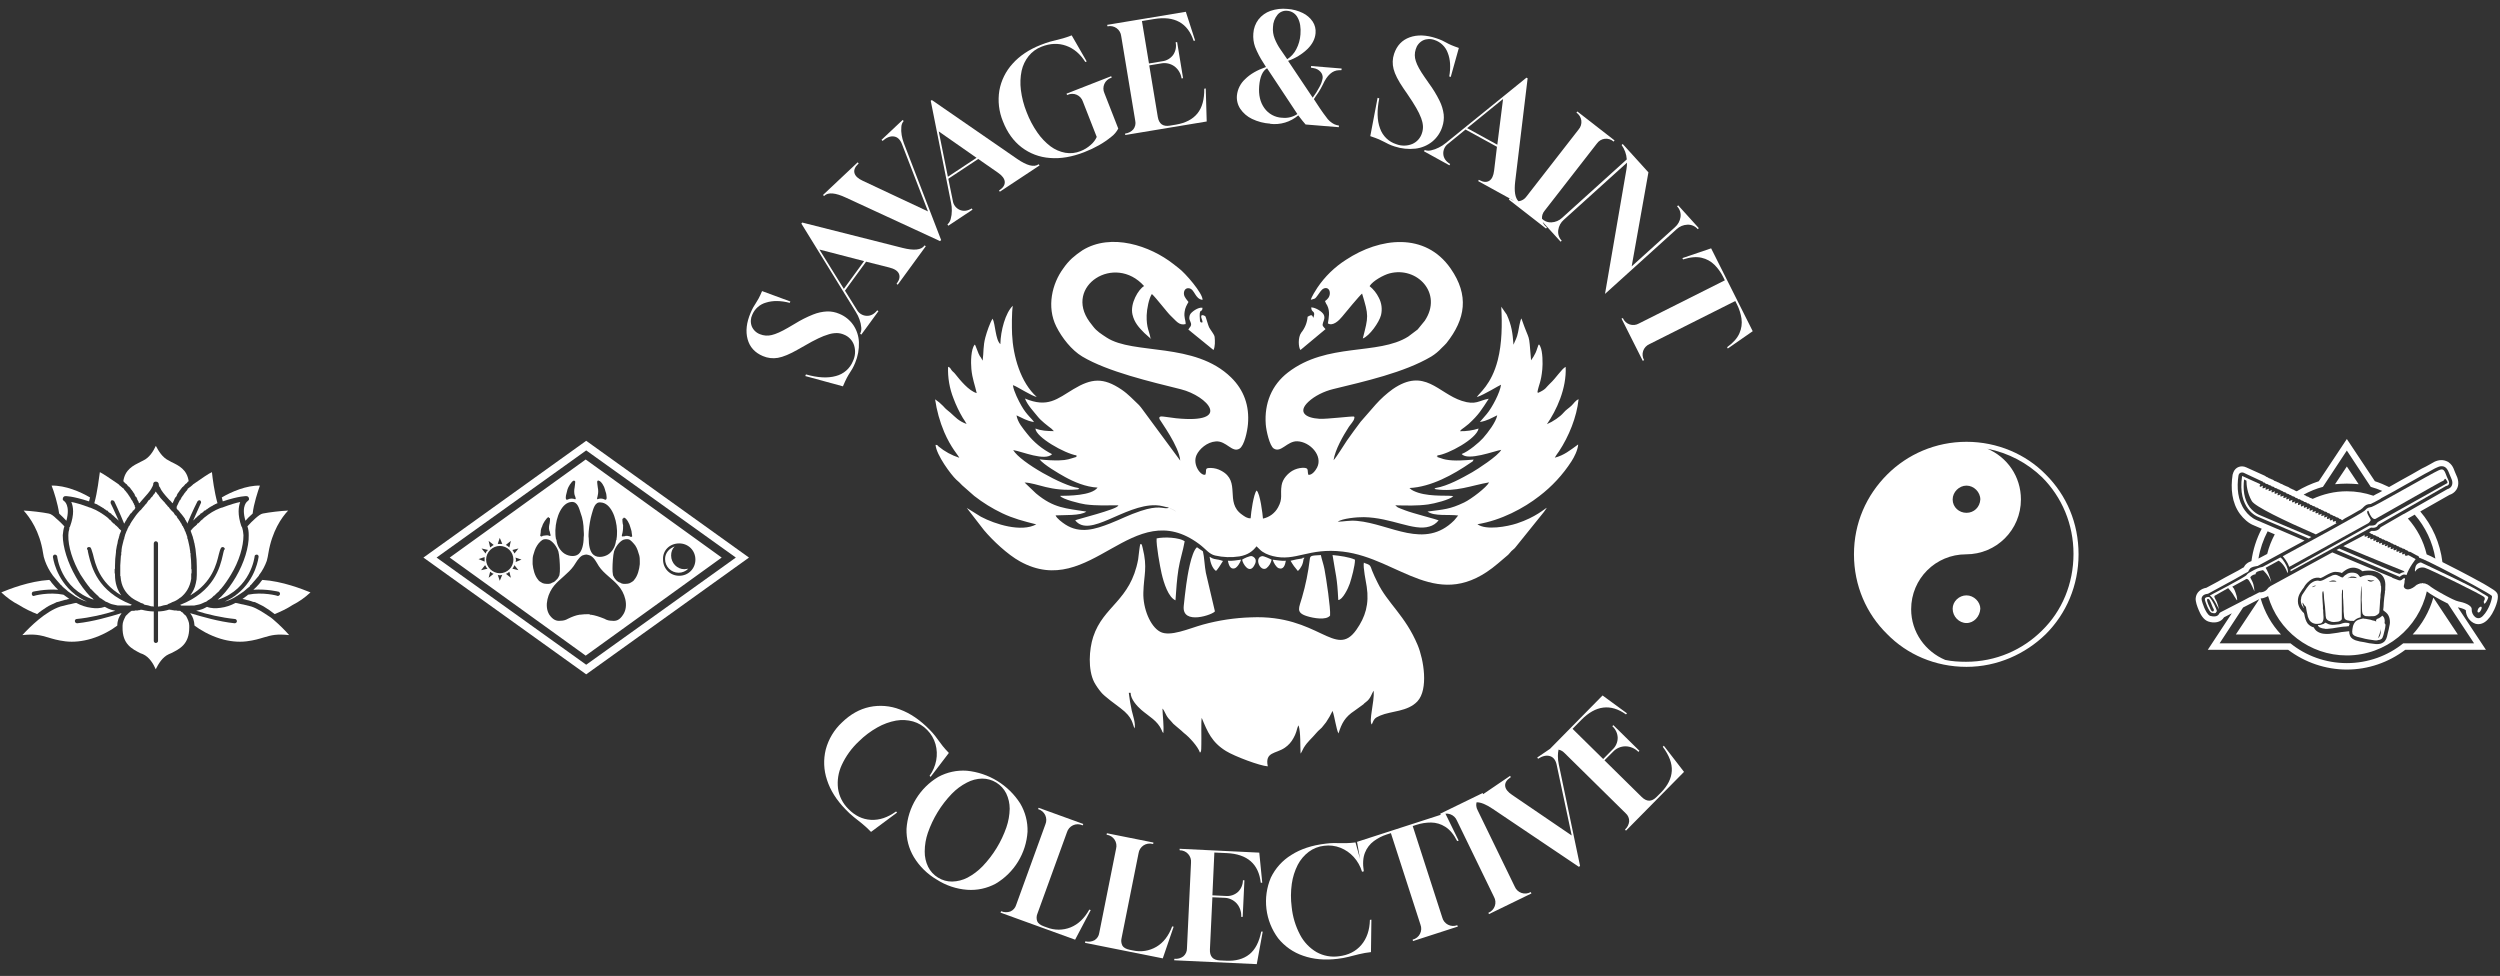 <?xml version="1.0" encoding="UTF-8"?> <svg xmlns="http://www.w3.org/2000/svg" xmlns:xlink="http://www.w3.org/1999/xlink" version="1.1" id="Layer_1" x="0px" y="0px" width="363.593px" height="141.941px" viewBox="0 0 363.593 141.941" style="enable-background:new 0 0 363.593 141.941;" xml:space="preserve"><rect x="0" y="0" width="363.593" height="141.941" fill="#333333" stroke="none"/> <style type="text/css"> .st0{fill:#FFFFFF;} </style> <g> <path class="st0" d="M363.258,86.479c-0.129-0.429-0.515-0.644-0.859-0.859c-0.386-0.258-0.773-0.472-1.202-0.73 c-1.159-0.644-2.362-1.288-3.521-1.889c-0.819-0.425-1.638-0.843-2.457-1.253c-0.334-2.754-1.469-5.32-3.221-7.361l4.261-2.421 c0.301-0.086,0.558-0.258,0.773-0.472c0.644-0.644,0.601-1.589,0.215-2.362c-0.344-0.687-0.386-1.374-1.116-1.889 c-0.043-0.043-0.086-0.086-0.129-0.086c-0.644-0.343-1.288-0.301-1.932,0c-0.215,0.129-0.472,0.258-0.687,0.386 c-0.386,0.215-0.773,0.429-1.159,0.601c-1.03,0.601-2.018,1.159-3.048,1.717c-0.58,0.325-1.149,0.65-1.718,0.975 c-0.66-0.323-1.336-0.614-2.06-0.846l-4.079-6.14l-4.079,6.14c-1.128,0.365-2.204,0.861-3.21,1.463 c-0.068-0.036-0.141-0.068-0.225-0.089c-0.129-0.086-0.258-0.172-0.429-0.215c-0.129-0.086-0.258-0.129-0.386-0.172 c0,0,0,0,0-0.043c-0.172-0.086-0.301-0.172-0.472-0.215c-0.129-0.043-0.258-0.129-0.386-0.172 c-0.129-0.086-0.301-0.172-0.472-0.215c-0.129-0.086-0.258-0.172-0.429-0.215c-0.129-0.086-0.258-0.129-0.429-0.172 c-0.129-0.129-0.301-0.215-0.472-0.258c-0.086-0.043-0.215-0.129-0.344-0.129c0-0.043-0.043-0.043-0.043-0.043 c-0.086-0.086-0.215-0.129-0.344-0.172c-0.086-0.086-0.172-0.129-0.258-0.172l-2.662-1.202c-0.73-0.343-1.546-0.043-1.846,0.687 c-0.043,0.129-0.086,0.258-0.129,0.386c-0.301,1.975-0.129,4.079,1.073,5.711c0.515,0.687,1.245,1.374,2.061,1.675l1.099,0.47 c-0.76,1.456-1.276,3.049-1.494,4.711c-0.249,0.083-0.49,0.193-0.679,0.358c-0.172,0.129-0.344,0.344-0.429,0.558 c-0.043,0-0.086,0-0.129,0.043c-0.215,0.129-0.429,0.258-0.644,0.386c-0.644,0.344-1.288,0.687-1.932,1.03 c-0.902,0.515-1.846,1.031-2.748,1.503c-0.773,0.129-1.46,0.644-1.546,1.503c-0.043,0.515,0.215,1.202,0.429,1.717 c0.258,0.644,0.687,1.417,1.374,1.674c0.859,0.301,1.846,0.172,2.319-0.601l1.132-0.584l-3.493,5.307h11.679 c2.447,1.846,5.453,2.877,8.544,2.877s6.054-1.03,8.501-2.877h11.722l-4.08-6.174c0.279,0.051,0.913,0.214,1.16,0.42 c0,0.859,0.601,1.717,1.417,1.975c0.644,0.172,1.245-0.086,1.717-0.558c0.258-0.258,0.515-0.601,0.687-0.902 C362.828,88.626,363.429,87.209,363.258,86.479z M354.195,81.239c-0.386-0.214-0.814-0.428-1.242-0.6 c-0.009-0.005-0.018-0.009-0.027-0.014c-0.464-1.974-1.418-3.753-2.732-5.213l0.993-0.564 C352.732,76.622,353.799,78.82,354.195,81.239z M337.839,70.807l3.478-5.281l3.478,5.281c0.586,0.16,1.135,0.364,1.675,0.59 c-0.158,0.09-0.313,0.179-0.473,0.269c-0.284,0.126-0.548,0.277-0.82,0.433c-1.211-0.416-2.509-0.648-3.86-0.648 c-1.789,0-3.455,0.417-4.968,1.102c-0.125-0.074-0.28-0.118-0.399-0.158c-0.172-0.129-0.301-0.172-0.472-0.215 c-0.129-0.086-0.215-0.172-0.343-0.172c0-0.043-0.043-0.043-0.043-0.043c-0.016-0.01-0.038-0.02-0.055-0.03 C335.924,71.455,336.858,71.061,337.839,70.807z M329.798,77.271l1.038,0.443c-0.482,0.895-0.856,1.846-1.102,2.851 c-0.424,0.224-0.847,0.449-1.272,0.672C328.698,79.829,329.16,78.496,329.798,77.271z M359.823,93.564h-10.305 c-2.233,1.803-5.109,2.877-8.201,2.877s-5.968-1.073-8.201-2.877h-10.305l3.418-5.21l2.355-1.215l-3.411,5.137h6.569 c-1.386-1.47-2.396-3.272-2.962-5.238c0.214,0,0.386-0.043,0.6-0.129c0.177-0.053,0.332-0.132,0.483-0.217 c1.436,4.995,6.022,8.633,11.453,8.633c5.681,0,10.436-3.99,11.631-9.321c0.002,0.002,0.003,0.002,0.005,0.004 c0.425,0.368,1.889,1.216,3.063,1.779L359.823,93.564z M346.77,88.884c0.172,0.129,0.344,0.258,0.472,0.429 c0.258,0.344,0.344,0.773,0.344,1.202c0,0.172-0.043,0.386-0.086,0.558c-0.043,0.301-0.129,0.644-0.215,0.945 c-0.043,0.258-0.172,0.859-0.344,1.073c-0.129,0.258-0.429,0.429-0.687,0.515c-0.301,0.086-0.644,0.086-0.902,0.043 c-0.515-0.043-1.031-0.129-1.546-0.258c-0.386-0.043-0.816-0.129-1.202-0.258c-0.344-0.129-0.644-0.301-0.816-0.644 c-0.086-0.215-0.129-0.429-0.129-0.687c-0.386,0.043-0.773,0.086-1.159,0.129c-0.558,0.129-1.159,0.172-1.717,0.258 c-0.601,0.043-1.245,0-1.76-0.344c-0.215-0.129-0.386-0.344-0.515-0.601c-0.344-0.086-0.601-0.258-0.859-0.515 c-0.301-0.386-0.429-0.902-0.515-1.374c-0.043-0.086-0.043-0.129-0.043-0.172c-0.172-0.129-0.301-0.301-0.429-0.472 c-0.215-0.258-0.343-0.558-0.429-0.902c-0.129-0.859,0.129-1.374,0.601-2.061c0.129-0.172,0.258-0.301,0.344-0.515 c0.258-0.386,0.601-0.73,1.031-0.988c0.386-0.215,0.859-0.301,1.288-0.172c0.172-0.043,0.644-0.301,0.773-0.386 c0.386-0.215,0.945-0.515,1.374-0.515c0.258,0,0.515,0.043,0.73,0.086c0.086,0.043,0.172,0.043,0.215,0.086 c0.601-0.558,1.374-0.988,2.233-0.687c0.301,0.086,0.558,0.258,0.773,0.429c0.172-0.043,0.386-0.086,0.558-0.086 c0.429-0.043,0.859,0,1.245,0.086c0.558,0.172,1.03,0.429,1.288,0.945c0.05,0.083,0.082,0.174,0.115,0.265 c0.021,0.068,0.04,0.137,0.057,0.207l0.001,0c0.072,0.33,0.07,0.688,0.042,1.03c0,0.043,0,0.086,0,0.129c0,0.086,0,0.129,0,0.215 l-0.043,0.043v0.043c0,0.043,0,0.086,0,0.086c0,0.043,0,0.086,0,0.129c-0.086,0.472-0.129,1.03-0.172,1.503 c0,0.386-0.043,0.73-0.086,1.073C346.684,88.798,346.727,88.841,346.77,88.884z M361.111,89.571 c-0.859,0.902-1.675-0.215-1.632-0.902c0.086-0.687-1.245-1.073-1.932-1.202c-0.163-0.022-0.476-0.148-0.859-0.328v-0.015h-0.032 c-0.045-0.022-0.093-0.045-0.14-0.068v-0.018h-0.037c-0.044-0.022-0.089-0.044-0.134-0.066v-0.019h-0.039 c-0.016-0.008-0.032-0.016-0.047-0.024v-0.019h-0.037c-0.016-0.008-0.032-0.016-0.049-0.025v-0.018h-0.036 c-0.017-0.009-0.033-0.016-0.05-0.025v-0.018h-0.034c-0.017-0.009-0.035-0.018-0.052-0.027V86.78h-0.03 c-0.019-0.01-0.037-0.019-0.056-0.029v-0.014h-0.026c-0.02-0.01-0.04-0.021-0.06-0.031v-0.012h-0.022 c-0.015-0.008-0.029-0.015-0.043-0.023l-0.02-0.02h-0.017c-0.019-0.01-0.037-0.02-0.056-0.03l-0.013-0.013h-0.011 c-0.011-0.006-0.021-0.011-0.032-0.017v-0.026h-0.043h-0.005c-0.013-0.007-0.025-0.014-0.038-0.021v-0.022h-0.042 c-0.015-0.008-0.03-0.016-0.044-0.024v-0.019h-0.035c-0.017-0.009-0.034-0.019-0.051-0.028v-0.015h-0.026 c-0.012-0.007-0.025-0.014-0.037-0.02l-0.023-0.023h-0.018c-0.008-0.005-0.016-0.009-0.025-0.014V86.35h-0.043l-0.043-0.043H355.1 h-0.002c-0.014-0.008-0.027-0.016-0.041-0.023v-0.02h-0.035c-0.71-0.4-1.324-0.776-1.468-0.902 c-0.111-0.099-0.265-0.216-0.446-0.318l-0.026-0.026h-0.024c-0.013-0.007-0.026-0.014-0.039-0.021l-0.022-0.022h-0.021 c-0.048-0.022-0.099-0.039-0.151-0.057v-0.028h-0.043h-0.043c-0.029-0.009-0.056-0.021-0.086-0.027v-0.015h-0.043h-0.043h-0.039 c-0.044-0.006-0.087-0.014-0.132-0.016v-0.027h-0.043h-0.043h-0.043h-0.043v0.035c-0.026,0.002-0.051,0.005-0.077,0.008h-0.008 h-0.043h-0.043h-0.043h-0.043l-0.043,0.043h-0.043h-0.043l-0.043,0.043h-0.043h-0.043l-0.043,0.043h-0.043v0.037 c-0.003,0.002-0.006,0.004-0.009,0.006h-0.034h-0.043l-0.043,0.043h-0.043v0.043h-0.043l-0.043,0.043l-0.043,0.043h-0.043v0.043 c-1.03,0.816-1.632,0.429-1.674,0.043v-0.043c0.086-0.301,0.129-0.601,0.129-0.902h0.043v-0.043v-0.043v-0.043v-0.043v-0.043 h-0.043c-0.043-0.043-0.086-0.043-0.086-0.043c-0.086,0.043-0.215,0.129-0.301,0.215c-0.129,0.129-0.344,0.172-0.515,0.086 l-0.902-0.344v-0.043l-8.716-3.65l-8.974,4.895c-0.129,0.086-0.215,0.172-0.344,0.258c-0.043,0.043-0.086,0.129-0.129,0.172 c-0.172,0.215-0.386,0.344-0.644,0.429c-0.172,0.043-0.344,0.086-0.515,0.043l-1.395,0.718l0.021-0.031l-0.892,0.48l-3.401,1.752 c-0.086,0.043-0.129,0.129-0.172,0.172c-0.215,0.515-0.859,0.472-1.331,0.344c-0.386-0.172-0.687-0.816-0.859-1.202 c-0.129-0.344-0.386-0.988-0.386-1.288c0.043-0.515,0.515-0.687,0.945-0.73c0.988-0.515,1.932-1.073,2.92-1.589 c0.644-0.344,1.288-0.687,1.932-1.073c0.215-0.129,0.429-0.258,0.687-0.386c0.086-0.043,0.215-0.086,0.301-0.172 c0.043-0.043,0.043-0.086,0.086-0.172c0.086-0.129,0.129-0.215,0.258-0.344c0.124-0.083,0.28-0.144,0.445-0.192 c0.026-0.007,0.052-0.013,0.079-0.019c0.107-0.027,0.215-0.046,0.323-0.063c0.062-0.01,0.126-0.02,0.183-0.027 c1.038-0.568,2.077-1.127,3.115-1.685c1.237-0.663,2.474-1.333,3.712-2.007l-3.907-1.674c-0.001,0.002-0.002,0.004-0.003,0.005 l-3.131-1.337c-0.601-0.258-1.245-0.816-1.632-1.374c-1.073-1.46-1.202-3.349-0.945-5.067c0.043-0.086,0.043-0.129,0.043-0.172 c0.129-0.258,0.429-0.344,0.687-0.258l2.662,1.245c0.043,0,0.129,0.043,0.172,0.086c0,0.043,0,0.043,0.043,0.086 c0.086,0,0.172,0,0.258,0.086c0.043,0.043,0.086,0.086,0.129,0.129c0.129,0,0.215,0,0.344,0.086c0,0.043,0.043,0.043,0.086,0.086 c0.129,0,0.215,0.043,0.301,0.086c0.086,0.043,0.086,0.086,0.129,0.129c0.129,0,0.215,0,0.343,0.086 c0.043,0.043,0.043,0.086,0.086,0.129c0.129,0,0.215,0,0.344,0.086c0.043,0.043,0.086,0.043,0.086,0.086 c0.129,0,0.258,0.043,0.344,0.129c0.043,0,0.086,0.043,0.129,0.086c0.086,0,0.215,0.043,0.301,0.129 c0.043,0,0.043,0.043,0.086,0.086c0.129,0,0.215,0,0.344,0.086c0.043,0.043,0.086,0.086,0.086,0.129 c0.129,0,0.215,0.043,0.344,0.086c0,0.043,0.043,0.043,0.086,0.086c0.086,0,0.215,0.043,0.301,0.129 c0.043,0,0.086,0.043,0.129,0.086c0.086,0,0.215,0.043,0.301,0.086c0.043,0.043,0.086,0.086,0.129,0.129 c0.086,0,0.172,0.043,0.258,0.086c0.006-0.004,0.012-0.007,0.017-0.01c0.008,0.004,0.018,0.006,0.026,0.01 c0.043,0.043,0.043,0.086,0.086,0.129c0.129-0.043,0.258,0,0.344,0.086c0.043,0.043,0.086,0.043,0.129,0.086 c0.086,0.043,0.215,0.043,0.301,0.129c0.043,0,0.086,0.043,0.086,0.086c0.129,0,0.258,0.043,0.344,0.086 c0.043,0.043,0.086,0.086,0.129,0.129c0.086,0,0.215,0,0.301,0.086c0.043,0.043,0.086,0.086,0.129,0.129 c0.086,0,0.172,0,0.258,0.086c0.043,0.043,0.086,0.043,0.129,0.086c0.129,0,0.215,0.043,0.301,0.086 c0.043,0.043,0.086,0.086,0.129,0.129c0.129,0,0.215,0,0.344,0.086c0.043,0.043,0.086,0.086,0.086,0.129 c0.129,0,0.215,0,0.301,0.086c0.043,0.043,0.086,0.043,0.129,0.086c0.086,0,0.215,0.043,0.301,0.129 c0.043,0,0.086,0.043,0.086,0.086c0.129,0,0.258,0,0.344,0.086c0.043,0.043,0.086,0.086,0.129,0.129c0.086,0,0.172,0,0.301,0.086 c0.043,0.043,0.086,0.086,0.086,0.129c0.129,0,0.215,0.043,0.301,0.086c0.043,0.043,0.086,0.086,0.086,0.086 c0.129,0,0.258,0.043,0.343,0.129c0.043,0,0.086,0.043,0.129,0.086c0.086,0,0.215,0.043,0.301,0.086 c0.043,0.043,0.086,0.086,0.129,0.129c0.086,0,0.172,0.043,0.258,0.086c0.043,0.043,0.086,0.086,0.129,0.129h0.043l0.386-0.258 c0.601-0.301,1.159-0.644,1.76-0.987c0.172-0.086,0.344-0.215,0.558-0.301c0.043-0.043,0.129-0.129,0.215-0.172 c0.258-0.258,0.472-0.515,0.859-0.601c0.129,0,0.258-0.043,0.386-0.043c0.129-0.086,0.344-0.172,0.515-0.258 c0.301-0.172,0.601-0.343,0.945-0.515c-0.011-0.005-0.023-0.008-0.034-0.013c0.069-0.038,0.137-0.077,0.206-0.115 c0.347-0.181,0.687-0.371,1.028-0.559c0.001,0,0.002,0.001,0.002,0.001l0.945-0.515c-0.003-0.002-0.005-0.003-0.008-0.004 c0.401-0.227,0.801-0.454,1.21-0.683c0.987-0.558,2.018-1.116,3.048-1.717c0.386-0.215,0.773-0.386,1.116-0.601 c0.215-0.129,0.472-0.258,0.687-0.344c0.344-0.172,0.73-0.258,1.116-0.043c0.472,0.258,0.644,1.073,0.902,1.589 c0.215,0.429,0.301,0.987-0.086,1.374c-0.129,0.129-0.301,0.215-0.472,0.258l-6.342,3.62c-0.004-0.004-0.008-0.009-0.013-0.013 l-3.349,1.932c-0.258,0.429-0.773,0.601-1.288,0.515l-0.386,0.215c0.043,0.043,0.129,0.043,0.172,0.086 c0.043,0.043,0.086,0.086,0.086,0.129c0.129,0,0.215,0.043,0.301,0.086c0.043,0.043,0.086,0.086,0.129,0.129 c0.086-0.043,0.215,0,0.301,0.086c0.043,0,0.086,0.043,0.129,0.086c0.086,0,0.215,0.043,0.301,0.086 c0.043,0.043,0.086,0.086,0.086,0.129c0.129,0,0.215,0.043,0.301,0.086c0.043,0.043,0.086,0.086,0.129,0.129 c0.086-0.043,0.215,0,0.301,0.086c0.043,0,0.086,0.043,0.129,0.086c0.129,0,0.215,0.043,0.343,0.086 c0,0.043,0.043,0.086,0.086,0.086c0.086,0,0.215,0.043,0.301,0.129c0.043,0,0.086,0.043,0.129,0.086 c0.086,0,0.215,0.043,0.301,0.129c0.043,0,0.086,0.043,0.086,0.086c0.129,0,0.258,0,0.344,0.086 c0.043,0.043,0.086,0.086,0.129,0.129c0.086-0.043,0.172,0,0.301,0.086c0,0,0.043,0.043,0.086,0.086 c0.129,0,0.215,0.043,0.301,0.086c0.043,0.043,0.086,0.043,0.086,0.086c0.129,0,0.258,0.043,0.344,0.086 c0.043,0.043,0.086,0.086,0.129,0.129c0.086,0,0.172,0.043,0.258,0.086c0.086,0.043,0.129,0.086,0.172,0.172 c0.043,0,0.129,0,0.215,0c0.043,0.043,0.043,0.043,0.086,0.043l0.859,0.472c0.043,0.043,0.129,0.043,0.215,0.086 c0.086,0.086,0.172,0.172,0.172,0.301h0.043h0.043h0.043l0.043,0.043h0.043h0.031c0.004,0.001,0.008,0.003,0.012,0.004v0.039h0.043 h0.043l0.086,0.043h0.03c0.004,0.002,0.009,0.004,0.013,0.006v0.037h0.043h0.041c0.001,0.001,0.003,0.001,0.004,0.002l0.041,0.041 h0.043h0.008c0.013,0.006,0.022,0.01,0.035,0.016v0.027h0.043h0.018c0.01,0.004,0.015,0.006,0.025,0.011v0.032h0.043h0.025 c0.01,0.005,0.024,0.011,0.034,0.016l0.027,0.027h0.029c0.008,0.004,0.018,0.008,0.026,0.012l0.031,0.031h0.034 c0.006,0.003,0.012,0.006,0.018,0.008l0.034,0.034h0.038c0.003,0.002,0.006,0.003,0.009,0.005l0.038,0.038h0.042 c0.015,0.007,0.028,0.013,0.044,0.021v0.022h0.043c0-0.001,0-0.001,0-0.002c0.346,0.167,0.756,0.37,1.202,0.595 c0,0.003,0.001,0.006,0.001,0.008l0.302,0.144c3.085,1.561,7.711,4.041,7.77,4.279C362.485,87.037,362.012,88.669,361.111,89.571z"></path> <path class="st0" d="M350.892,92.276h6.569l-3.564-5.367C353.339,88.927,352.266,90.773,350.892,92.276z"></path> <path class="st0" d="M343.034,70.421l-1.717-2.576l-1.717,2.576c0.558-0.043,1.116-0.086,1.717-0.086 S342.476,70.378,343.034,70.421z"></path> <path class="st0" d="M335.993,78.192l0.172-0.086l-7.686-3.263c-0.472-0.215-0.988-0.687-1.288-1.073 c-0.859-1.159-0.988-2.662-0.816-4.036l0.344,0.172c0,0.558,0.086,1.76,0.773,2.963c0.429,0.773,4.68,2.834,9.317,4.852 c1.073-0.558,2.104-1.116,3.177-1.717l-0.215,0.086l-0.043-0.043c-0.043-0.086-0.043-0.172,0.043-0.301l-0.429,0.129l-0.043-0.043 c-0.043-0.043-0.043-0.172,0.043-0.301l-0.386,0.172l-0.129-0.086c0-0.043,0-0.172,0.086-0.258l-0.386,0.129l-0.086-0.043 c-0.043-0.086-0.043-0.172,0.086-0.344l-0.472,0.172c-0.043-0.086-0.043-0.215,0.043-0.344l-0.472,0.129 c-0.043-0.086-0.043-0.172,0.043-0.344l-0.429,0.172l-0.043-0.043c-0.043-0.086-0.043-0.172,0.043-0.301l-0.429,0.129 c-0.086-0.086-0.086-0.215,0.043-0.343l-0.472,0.129h-0.043c-0.043-0.086-0.043-0.172,0.086-0.344l-0.472,0.172l-0.043-0.043 c-0.043-0.086-0.043-0.172,0.086-0.344l-0.472,0.172c-0.043-0.086-0.086-0.215,0.043-0.344l-0.472,0.129 c-0.043-0.086-0.086-0.172,0.043-0.343l-0.472,0.172v-0.043c-0.043-0.086-0.086-0.172,0.043-0.344l-0.472,0.172 c-0.043-0.086-0.043-0.215,0.043-0.386l-0.472,0.172h-0.043c-0.043-0.086-0.043-0.215,0.086-0.344l-0.429,0.172l-0.043-0.043 c-0.043-0.043-0.043-0.172,0.043-0.343l-0.472,0.172c-0.043-0.086-0.086-0.215,0.043-0.386l-0.429,0.172 c-0.086-0.086-0.086-0.215,0.043-0.344l-0.472,0.129c-0.086-0.086-0.086-0.172,0.043-0.344l-0.472,0.129 c-0.086-0.043-0.086-0.172,0.043-0.343l-0.472,0.172c-0.043-0.086-0.086-0.215,0.043-0.386l-0.472,0.172 c-0.043-0.086-0.086-0.215,0.043-0.386l-0.472,0.172c-0.086-0.086-0.086-0.172,0.043-0.344l-0.472,0.129 c-0.086-0.043-0.086-0.172,0.043-0.343l-0.515,0.172c-0.043-0.086-0.043-0.215,0.086-0.343l-0.472,0.129h-0.043 c-0.043-0.086-0.043-0.215,0.043-0.386l-0.429,0.172c-0.172-0.172,0.043-0.386,0.043-0.386l-2.662-1.202 c-0.73,4.809,2.276,5.925,2.276,5.925l7.428,3.177L335.993,78.192z"></path> <path class="st0" d="M350.334,80.769c0,0-0.086-0.043-0.172,0c-0.086,0.043-0.086,0.043-0.086,0.043h-0.043 c-0.086,0.043-0.215,0-0.258-0.043c-0.043-0.043-0.043-0.172,0.043-0.258l-0.386,0.129l-0.043-0.043 c-0.043-0.086-0.043-0.172,0.043-0.301l-0.386,0.129l-0.129-0.043c0-0.086,0.043-0.172,0.086-0.258l-0.344,0.129l-0.129-0.043 c-0.043-0.086,0-0.172,0.086-0.301l-0.386,0.129l-0.129-0.043c0-0.086,0-0.172,0.086-0.258l-0.386,0.129l-0.129-0.086 c0-0.043,0-0.129,0.086-0.258l-0.386,0.129l-0.129-0.043c0-0.086,0-0.172,0.086-0.301l-0.386,0.129l-0.086-0.043 c-0.043-0.043,0-0.129,0.086-0.258l-0.386,0.129l-0.172-0.086c0-0.043,0.043-0.129,0.086-0.258l-0.344,0.129l-0.129-0.043 c-0.043-0.086,0-0.172,0.086-0.258l-0.344,0.129l-0.172-0.086c-0.043-0.086,0-0.172,0.086-0.258l-0.386,0.129l-0.086-0.043 c-0.043-0.086,0-0.172,0.043-0.301l-0.386,0.129l-0.129-0.043c0-0.086,0-0.172,0.086-0.258l-0.386,0.129l-0.086-0.043 c0-0.086,0-0.172,0.086-0.301l-0.386,0.129l-0.129-0.043c-0.043-0.086,0-0.172,0.086-0.258l-3.177,1.674 c4.68,1.975,8.759,3.607,8.759,3.607s0.086,0.086,0.172,0.172h-0.043c-0.258,0-0.515,0.129-0.73,0.258l-0.73-0.258l-8.029-3.435 l-0.386,0.215l8.287,3.521l0.902,0.386c0,0,0.386-0.343,0.644-0.343c0.301,0.043,0.258,0.043,0.344,0.086 c0.344-1.073,1.331-2.319,1.331-2.319L350.334,80.769z"></path> <path class="st0" d="M360.381,85.878c-1.116-0.73-8.287-4.079-8.287-4.079s-0.344,0-0.644,0.344 c-0.258,0.344-0.301,1.245-0.129,0.902c0.172-0.301,0.687-0.644,1.331-0.472s8.501,3.993,8.673,4.294s-0.086,0.558-0.086,0.558 c-0.043,1.031,0.687-0.429,0.644-0.558C361.841,86.694,361.497,86.608,360.381,85.878z"></path> <path class="st0" d="M360.424,88.54c-0.129,0.258-0.129,0.472-0.043,0.515c0.129,0.086,0.301-0.043,0.429-0.301 c0.129-0.215,0.172-0.472,0.043-0.515C360.767,88.197,360.552,88.326,360.424,88.54z"></path> <path class="st0" d="M345.868,76.346l9.875-5.668c0,0,0.773-0.043,0.301-0.945c-0.472-0.902-0.429-1.803-1.374-1.331 c-0.987,0.429-9.317,5.238-9.747,5.324c-0.429,0.129-0.515,0-1.031,0.558c-0.343,0.344-7.471,4.208-11.893,6.612 c0.215,0.258,0.687,0.816,0.945,1.546l11.507-6.355c0,0,0.343-0.301,0.343-0.472c-0.043-0.172-0.515-0.816-0.515-1.116 c-0.043-0.258,0.172-0.215,0.172-0.215c0.558,1.546,1.073,1.159,1.073,1.159s9.274-5.281,9.489-5.367 c0.215-0.129,0.386-0.129,0.472-0.301c0.086-0.172,0.129-0.258,0.344,0.086c0.258,0.386,0.043,0.429,0.043,0.429l-10.047,5.625 c0,0-0.043,0.043-0.258,0.301c-0.215,0.301-0.945,0.215-0.945,0.215s-6.913,3.864-11.507,6.44c0,0.086,0,0.129,0.043,0.215 l11.679-6.355C344.838,76.733,345.654,76.904,345.868,76.346z"></path> <path class="st0" d="M322.081,88.025c-0.043-0.043-0.043-0.129-0.086-0.172c-0.172-0.344-0.386-0.687-0.687-1.03h-0.043 c0,0-0.558-0.043-0.601,0.301c0,0.301,0.601,1.846,0.945,1.975c0.344,0.129,0.644,0.129,0.687-0.043 c0.043-0.086,0.086-0.129,0.129-0.172c-0.043-0.129-0.086-0.301-0.172-0.472C322.21,88.283,322.124,88.197,322.081,88.025z M321.523,88.669c-0.258-0.515-0.472-1.03-0.515-1.245c-0.043-0.172-0.043-0.258,0.043-0.301c0,0,0.172-0.172,0.386,0.301 c0.258,0.515,0.344,0.945,0.515,1.159C322.081,88.841,321.781,89.184,321.523,88.669z"></path> <path class="st0" d="M331.656,81.069l-2.576,1.374c0,0-0.601,0.086-1.288,0.472c-0.644,0.344-0.902,0.472-1.073,0.73 c-0.129,0.258-5.324,2.963-5.324,2.963s0.386,0.215,0.859,1.116c0.472,0.902,0.472,0.902,0.472,0.902s-0.215-1.031-0.515-1.46 c-0.258-0.429-0.129-0.515-0.129-0.515l1.975-1.116c0,0,0.644,0.687,0.902,1.202c0.301,0.472,0.301,0.472,0.301,0.472 s0.215,0.386,0.043-0.472c-0.215-0.816-0.429-1.159-0.429-1.159l-0.215-0.258l1.889-1.03c0,0,0.258-0.301,0.558,0.172 c0.301,0.429,0.773,1.546,0.773,1.546s-0.043-0.902-0.301-1.417s-0.301-0.601-0.301-0.601s0.043-0.215,0.429-0.386 c0.343-0.129,0.343-0.043,0.343-0.129c0-0.129,0.043-0.301,0.515-0.429c0.515-0.129,0.558-0.129,0.558-0.129 s0.773,0.644,1.202,1.76c0,0-0.215-1.073-0.816-2.104l1.889-1.031c0,0,0.859,0.472,1.288,1.803c0,0,0.386-0.515-0.773-2.061 L331.656,81.069z"></path> <path class="st0" d="M342.433,90.215c0.086-0.043,0.172-0.129,0.215-0.172c0.215-0.129,0.429-0.215,0.644-0.258 c0.043,0,0.043,0,0.043-0.043v-0.172c0-0.215,0-0.429,0-0.644v-1.03c0-0.043,0-0.043,0-0.086v-0.429c0-0.086,0-0.129,0-0.172 c0-0.086,0-0.129,0-0.172c0-0.086,0-0.129,0-0.172c0-0.258,0.043-1.589,0.129-1.632c0,0.086,0,0.172,0,0.301 c0,0.129,0,0.258,0,0.344c0.043,0.472,0,0.902,0,1.374c0,0.215,0.043,0.429,0.043,0.687c0,0.215,0,1.073,0.086,1.288 c0.043,0.129,0.172,0.258,0.344,0.344c0.086,0.043,0.129,0.043,0.258,0.043c0.215,0,0.472,0.043,0.687,0c0.043,0,0.086,0,0.172,0 c0.043,0,0.086,0,0.129,0c0.215,0,0.386-0.086,0.515-0.172c0.129-0.086,0.301-0.215,0.344-0.386l0.086-1.245 c0-0.172,0.043-0.816,0.086-0.988c0-0.086,0-0.215,0-0.301l0.086-0.644c0-0.086,0-0.515,0-0.601l-0.043-0.086 c0-0.043-0.043-0.258-0.043-0.344c-0.043-0.172-0.086-0.258-0.172-0.386c-0.086-0.129-0.215-0.258-0.301-0.344 c-0.129-0.129-0.301-0.258-0.472-0.301c-0.344-0.172-0.558-0.172-0.859-0.172c-0.086,0-0.258,0.043-0.344,0.043 c-0.343,0.043-0.515,0.129-0.816,0.258l-0.043-0.043c0,0,0,0,0-0.043c-0.043,0-0.043-0.043-0.043-0.043 c-0.086-0.129-0.215-0.258-0.301-0.343c-0.043,0-0.086,0-0.086-0.043c-0.429-0.215-1.159-0.215-1.546,0.129 c-0.086,0.043-0.258,0.172-0.344,0.258c-0.043,0.086-0.129,0.172-0.215,0.172s-0.301-0.086-0.386-0.172h-0.043 c-0.129-0.086-0.429-0.215-0.601-0.215c-0.215,0-0.215,0.043-0.429,0.086c-0.086,0.043-0.172,0.086-0.258,0.129 c-0.172,0.086-0.344,0.129-0.472,0.215l-0.386,0.215c-0.086,0.043-0.301,0.172-0.515,0.215c-0.172,0.043-0.172,0.043-0.344,0 c-0.172-0.043-0.386,0-0.558,0.043c-0.129,0.043-0.301,0.129-0.429,0.215c-0.344,0.215-0.515,0.472-0.773,0.816 c-0.172,0.258-0.343,0.515-0.515,0.773c-0.172,0.215-0.301,0.515-0.301,0.816l-0.043,0.215c0,0.086,0.043,0.258,0.043,0.344 c0.043,0.215,0.129,0.386,0.258,0.558c0,0.043,0.129,0.215,0.172,0.215c-0.043-0.043-0.172-0.429-0.215-0.687 c0-0.043,0-0.086,0-0.129c0.043,0,0.215,0.301,0.258,0.386c0.043,0,0.043,0.043,0.086,0.086c0,0,0.043,0.043,0.086,0.086 l0.043,0.043c0.043,0.043,0.043,0.129,0.043,0.172c0.043,0.258,0.129,0.773,0.215,1.073l0.043,0.215 c0.086,0.215,0.215,0.515,0.344,0.644c0.215,0.215,0.472,0.343,0.773,0.386c0.129,0,0.215,0,0.343,0 c0.129,0,0.215-0.043,0.344-0.043c0.172-0.043,0.301-0.172,0.386-0.343c0.086-0.215,0.086-0.344,0.086-0.601l-0.043-0.687 c0-0.043,0-0.086,0-0.129c0-0.043,0-0.129,0-0.172c0-0.086-0.043-0.129-0.043-0.215v-0.172c0-0.043,0-0.172,0-0.215 c0-0.172-0.043-0.429-0.043-0.601l-0.043-0.816c0-0.129,0-0.344,0-0.515c0-0.043,0.043-0.129,0.043-0.172 c0-0.043,0.086-0.086,0.129,0c0,0.043,0,0.258,0.043,0.344c0,0.258,0.043,0.515,0.043,0.73l0.129,1.116 c0,0.301,0.086,0.859,0.086,1.116c0,0.129,0,0.258,0.043,0.386c0,0.301,0.258,0.515,0.558,0.601 c0.172,0.086,0.386,0.129,0.601,0.129l0.472-0.043c0.215,0,0.601-0.129,0.687-0.386c0-0.086,0-1.073,0-1.288 c0-0.043,0-0.129,0-0.172c0-0.472,0-0.988,0-1.46c0-0.086,0-0.129,0-0.172c0-0.172,0-0.386,0-0.558 c0.043-0.086,0-0.644,0.086-0.644c0.086,0.043,0.086,0.215,0.086,0.301v0.386c0,0.129,0,0.258,0,0.386 c0,0.172,0.043,0.429,0.043,0.601c0,0.043,0,0.086,0,0.129l0.043,0.902c0,0.043,0,0.129,0,0.172c0,0.043,0,0.129,0,0.172 c0,0.043,0,0.043,0,0.086l0.043,0.472c0.043,0.472,0,0.687,0.472,0.859c0.129,0.043,0.301,0.043,0.472,0.086h0.258 c0.043,0,0.043,0,0.086,0C342.433,90.301,342.304,90.344,342.433,90.215z M344.623,84.375c0.172,0.043,0.172,0.043,0.344,0.043 s0.344-0.086,0.386-0.086c-0.086,0.086-0.344,0.258-0.515,0.258c-0.215,0-0.258-0.043-0.429-0.129 c-0.043-0.043-0.086-0.086-0.086-0.129C344.451,84.332,344.494,84.375,344.623,84.375z M336.25,85.406 c0-0.043,0.086-0.086,0.086-0.086c0.172-0.129,0.344-0.172,0.515-0.129C336.852,85.191,336.336,85.406,336.25,85.406z M339.685,84.59c-0.301,0-0.472,0-0.73,0l-0.258,0.043c0,0,0.086-0.043,0.129-0.086c0.258-0.129,0.515-0.172,0.816-0.086 c0.043,0.043,0.172,0.086,0.172,0.129C339.771,84.59,339.728,84.59,339.685,84.59z M342.004,84.032c-0.086,0-0.172,0-0.301,0 c-0.086,0.043-0.301,0.086-0.301,0.086c0.172-0.086,0.129-0.086,0.344-0.172c0.043-0.043,0.129-0.043,0.172-0.086 c0.086,0,0.086,0,0.172,0c0.086,0,0,0,0.129,0c0.086,0,0.129,0,0.301,0.043c0.043,0.043,0.215,0.086,0.258,0.172 c-0.215,0-0.344-0.043-0.558-0.043c-0.043,0-0.043,0-0.086,0H342.004z"></path> <path class="st0" d="M346.555,89.614c-0.043-0.043-0.043-0.043-0.086-0.086c0,0.043,0,0.043-0.043,0.043 c-0.043,0.086-0.301,0.258-0.386,0.301c-0.129,0.086-0.172,0.086-0.301,0.129c-0.043,0.043-0.172,0.129-0.172,0.215 c0,0.129,0,0.086,0.043,0.172c-0.043,0-0.172-0.043-0.215-0.086c-0.215-0.043-0.429-0.086-0.644-0.172 c-0.215-0.043-0.472-0.086-0.687-0.129c-0.043,0-0.086,0-0.129,0c-0.172-0.043-0.129-0.043-0.301-0.043l-0.344,0.086 c-0.472,0.129-0.73,0.258-0.945,0.687c-0.129,0.258-0.172,0.472-0.215,0.773c-0.043,0.215-0.043,0.472,0,0.644 c0.043,0.086,0.086,0.129,0.129,0.172c0.215,0.258,0.902,0.386,1.288,0.472c0.558,0.172,1.245,0.258,1.846,0.343h0.301l0.172-0.043 c0.129,0,0.258-0.043,0.344-0.086c0.301-0.129,0.301-0.301,0.429-0.644c0.043-0.215,0.129-0.472,0.172-0.687 c0.043-0.129,0.129-0.601,0.129-0.773c0-0.086-0.043-0.172-0.086-0.215c-0.086-0.043-0.043-0.043-0.043-0.172 c0.043-0.215,0-0.472-0.086-0.687c-0.086-0.129-0.086-0.129-0.129-0.172C346.555,89.614,346.555,89.614,346.555,89.614z M346.255,91.846c0,0.344-0.129,0.816-0.429,0.988l0.086-0.129c0-0.086,0.043-0.129,0.043-0.172 c0.043-0.129,0.086-0.215,0.129-0.344c0-0.043,0.043-0.129,0.043-0.172c0.086-0.215,0.129-0.344,0.129-0.601 c0,0.086,0,0.129,0,0.215C346.298,91.803,346.255,91.76,346.255,91.846z"></path> <path class="st0" d="M341.532,90.601c-0.258-0.043-0.558-0.043-0.816,0.043c-0.172,0.086-0.515,0.172-0.73,0.172 c-0.301,0.043-0.687,0.086-0.988,0.043c-0.429-0.043-0.687-0.301-0.816-0.301c-0.043,0-0.086,0.086-0.215,0.172 c-0.129,0.043-0.386,0.129-0.558,0.172c-0.086,0-0.215,0-0.301,0c0,0.129,0.129,0.258,0.258,0.344 c0.172,0.086,0.472,0.172,0.687,0.172c0.043,0,0.086,0.043,0.086,0.043h0.301c0.086,0,0.687-0.086,0.816-0.086 c0.215-0.043,0.558-0.086,0.773-0.129c0.344-0.043,0.773-0.129,1.159-0.129l0.301-0.043c0.043,0,0.086,0,0.129,0 c0-0.043,0-0.086,0.043-0.172C341.703,90.816,341.832,90.687,341.532,90.601z"></path> <path class="st0" d="M65.405,81.091l19.777,14.263l19.777-14.263L85.182,66.828L65.405,81.091z M82.315,72.048 c0.073-0.294,0.147-0.588,0.221-0.882c0.074-0.294,0.588-1.176,0.882-1.25c0.074-0.074,0.074,0,0.221,0.073 c0.073,0.074-0.074,0.809-0.074,0.956c-0.073,0.294-0.073,0.735,0,1.029c0.074,0.221,0.368,0.809-0.073,0.588 c-0.221-0.073-0.662-0.073-0.882,0.074c-0.147,0.073-0.221,0.073-0.221,0c-0.073,0-0.073,0-0.073-0.074 C82.241,72.489,82.315,72.121,82.315,72.048z M83.124,73.004c0.882-0.073,1.103,0.956,1.323,1.617 c0.294,0.735,0.441,1.691,0.441,2.5c0,0.294,0.073,0.588,0,1.029c0,0.956-0.221,1.985-0.735,2.426 c-0.588,0.515-1.691,0.294-2.279-0.221c-0.588-0.515-0.882-1.176-0.956-1.911c-0.074,0.073-0.074-0.074-0.074-0.147 c-0.073-0.368-0.073-0.735-0.073-1.176C80.845,75.136,81.727,73.077,83.124,73.004z M78.639,77.415 c0-0.368,0.074-0.588,0.221-0.882c0.073-0.368,0.588-1.176,0.882-1.323c0.073,0,0.073,0,0.073,0.073 c0.074,0.074,0.147,0.074,0.147,0.074c0.074,0,0,0.809-0.073,0.956c-0.074,0.368-0.074,0.735,0.073,1.029 c0,0.221,0.294,0.735-0.073,0.588c-0.147-0.074-0.221-0.074-0.368-0.074c-0.221,0-0.441,0.074-0.588,0.074 c-0.073,0.073-0.147,0.147-0.221,0.073c-0.074,0-0.074,0-0.147-0.073C78.565,77.856,78.639,77.488,78.639,77.415z M75.404,79.768 l-0.588,0.735c-0.073-0.221-0.221-0.368-0.294-0.515L75.404,79.768z M74.669,81.385c0,1.103-0.882,1.985-1.985,1.985 c-1.029,0-1.985-0.882-1.985-1.985c0-1.103,0.956-1.985,1.985-1.985C73.787,79.4,74.669,80.282,74.669,81.385z M74.301,78.665 l-0.221,0.956c-0.147-0.147-0.368-0.294-0.515-0.368L74.301,78.665z M72.684,78.224l0.368,0.882c-0.074,0-0.221,0-0.368,0 c-0.074,0-0.221,0-0.294,0L72.684,78.224z M71.801,79.253c-0.147,0.073-0.294,0.221-0.515,0.368l-0.221-0.956L71.801,79.253z M70.993,79.988c-0.221,0.147-0.294,0.294-0.368,0.515l-0.588-0.735L70.993,79.988z M70.478,81.017c0,0.074,0,0.221,0,0.294 c0,0.073,0,0.294,0,0.368l-0.882-0.368L70.478,81.017z M69.963,82.929l0.588-0.735c0.147,0.221,0.221,0.441,0.368,0.515 L69.963,82.929z M71.066,84.032l0.221-0.882c0.221,0.147,0.368,0.294,0.515,0.294L71.066,84.032z M72.684,84.473l-0.294-0.882 c0.073,0.074,0.221,0.074,0.294,0.074c0.147,0,0.221,0,0.368-0.074L72.684,84.473z M73.566,83.444c0.147,0,0.368-0.147,0.515-0.294 l0.221,0.882L73.566,83.444z M74.522,82.708c0.074-0.074,0.221-0.294,0.294-0.515l0.588,0.735L74.522,82.708z M74.963,81.753 c0.073-0.073,0.073-0.221,0.073-0.368s-0.073-0.221-0.073-0.294l0.882,0.294L74.963,81.753z M78.271,84.326 c-0.515-0.588-0.735-1.544-0.809-2.279c0-0.073,0-0.147,0-0.221v-0.074c0,0,0,0,0-0.073c0-0.294,0-0.588,0.074-0.882 c0.147-0.515,0.294-1.029,0.588-1.47c0.221-0.368,0.662-0.809,0.956-0.882c0.294-0.073,0.588,0,0.809,0.074 c0.588,0.294,1.103,1.029,1.323,1.691c0.147,0.515,0.221,1.838,0.221,2.426c0,0.368,0,0.662-0.074,1.029 c0,0.073-0.073,0.073-0.073,0.147c-0.074,0.147-0.147,0.294-0.221,0.368c-0.147,0.147-0.294,0.294-0.368,0.368 c-0.074,0.073-0.221,0.147-0.441,0.221c-0.074,0.074-0.294,0.147-0.441,0.147h-0.073c-0.368,0-0.735,0-1.029-0.221 C78.565,84.62,78.345,84.473,78.271,84.326z M85.697,89.399c0.073,0,0.221,0,0.221,0.074L85.697,89.399z M98.784,79.032 c1.323,0,2.353,1.029,2.353,2.353c0,1.323-1.029,2.353-2.353,2.353s-2.353-1.029-2.353-2.353 C96.357,80.062,97.387,79.032,98.784,79.032z M90.549,75.43h0.074c0.073-0.147,0.073-0.147,0.147-0.147 c0.368,0.074,0.809,0.956,0.882,1.323c0.073,0.294,0.221,0.588,0.221,0.882c0,0.074,0.073,0.441,0.073,0.515 c-0.073,0.074-0.073,0.074-0.147,0.074c-0.074,0.073-0.147-0.074-0.221-0.074c-0.221-0.073-0.368-0.073-0.588-0.073 c-0.074,0.073-0.221,0.073-0.368,0.073c-0.368,0.147-0.074-0.441-0.074-0.588c0.074-0.368,0.074-0.735,0.074-1.029 C90.549,76.238,90.476,75.43,90.549,75.43z M90.623,78.518c0.221-0.074,0.515-0.147,0.809-0.074 c0.294,0.074,0.662,0.515,0.956,0.882c0.294,0.441,0.441,0.956,0.588,1.47c0.074,0.294,0.074,0.588,0.074,0.882v0.073v0.074 c0,0.073,0,0.147,0,0.221c-0.074,0.735-0.294,1.691-0.809,2.279c-0.073,0.147-0.294,0.294-0.441,0.368 c-0.294,0.221-0.662,0.221-1.029,0.221h-0.074c-0.147,0-0.368-0.074-0.441-0.147c-0.221-0.073-0.368-0.147-0.441-0.221 c-0.147-0.074-0.221-0.221-0.368-0.368c-0.074-0.074-0.147-0.221-0.221-0.368c0-0.074-0.073-0.074-0.073-0.147 c-0.074-0.368-0.074-0.662-0.074-1.029c0-0.588,0.074-1.912,0.221-2.426C89.52,79.547,90.035,78.812,90.623,78.518z M86.947,70.945 c0-0.147-0.147-0.882-0.073-0.956c0-0.074,0.073-0.074,0.073-0.074c0,0,0.074-0.073,0.147,0c0.368,0.073,0.809,0.882,0.882,1.25 c0.074,0.368,0.221,0.588,0.221,0.882c0,0.073,0.074,0.441,0,0.515c0,0.073-0.073,0.073-0.073,0.073c0,0.074-0.074,0.074-0.221,0 c-0.221-0.147-0.662-0.147-0.882-0.073c-0.368,0.221-0.074-0.368-0.074-0.588C87.02,71.68,87.02,71.239,86.947,70.945z M85.623,77.268c0.074-0.809,0.221-1.764,0.441-2.5c0.221-0.735,0.441-1.838,1.323-1.691c1.397,0.074,2.279,2.132,2.353,4.117 c0,0.368,0,0.809-0.074,1.176c0,0.073,0,0.221-0.073,0.221c-0.074,0.735-0.368,1.397-0.956,1.911 c-0.515,0.441-1.617,0.735-2.279,0.221c-0.588-0.441-0.735-1.47-0.735-2.426C85.55,77.93,85.623,77.562,85.623,77.268z M85.844,80.797c0.588,0.294,0.882,0.956,1.25,1.544c0.735,1.103,1.985,1.838,2.794,2.794c0.956,1.029,1.617,2.941,0.735,4.264 c-0.515,0.809-1.029,0.956-1.617,0.882c-0.368,0-0.735-0.073-1.103-0.294c-0.735-0.294-1.397-0.515-1.985-0.588l-0.221-0.073 c-0.515,0-0.882,0-1.323,0.073H84.3c-0.515,0.074-1.103,0.294-1.691,0.588c-0.368,0.221-0.735,0.294-1.103,0.294 c-0.588,0.074-1.103-0.147-1.617-0.882c-0.809-1.323-0.147-3.235,0.735-4.264c0.809-0.956,2.059-1.764,2.794-2.794 c0.368-0.515,0.662-1.176,1.25-1.544c0.221-0.074,0.441-0.147,0.588-0.147S85.623,80.723,85.844,80.797z"></path> <path class="st0" d="M61.582,81.091l23.674,16.983l23.674-16.983L85.256,64.108L61.582,81.091z M85.256,96.677L63.494,81.091 l21.762-15.586l21.762,15.586L85.256,96.677z"></path> <path class="st0" d="M98.71,83.297c0.515,0,1.029-0.221,1.397-0.588c-0.147,0-0.368,0.073-0.588,0.073 c-1.029,0-1.912-0.882-1.912-1.985c0-0.515,0.147-0.956,0.515-1.323c-0.809,0.294-1.397,0.956-1.397,1.838 C96.725,82.414,97.607,83.297,98.71,83.297z"></path> <path class="st0" d="M13.714,87.254c-0.026-0.008-0.049-0.02-0.075-0.029c0.009,0.01,0.018,0.019,0.027,0.029H13.714z"></path> <path class="st0" d="M13.858,73.253h0.048v0.048h0.048h0.096v0.048h0.048l0.048,0.048h0.048h0.048v0.048h0.048v0.048h0.096v0.048 h0.048l0.096,0.048l0.048,0.048h0.048v0.048h0.048l0.048,0.048h0.048l0.048,0.048h0.048v0.048h0.048l0.048,0.048h0.048l0.048,0.048 H15.1v0.048h0.048v0.048h0.048l0.048,0.048h0.048l0.048,0.048l0.048,0.048l0.048,0.048h0.048l0.048,0.048h0.048h0.048l0.048,0.048 l0.048,0.096h0.048v0.048h0.048v0.048l0.048,0.048h0.096v0.048l0.048,0.048h0.048h0.048l0.048,0.048l0.048,0.048v0.048h0.048v0.048 h0.048v0.048h0.048l0.048,0.048l0.048,0.048h0.048v0.048h0.048v0.048h0.048v0.048h0.048v0.048h0.048v0.048h0.048v0.048h0.048v0.048 h0.048l0.048,0.048l0.048,0.048l0.048,0.048h0.048v0.048h0.048v0.048h0.048v0.048h0.048v0.048h0.048v0.048h0.048 c-0.621-1.434-1.147-2.485-1.147-2.485c-0.048-0.096,0-0.335,0.096-0.43c0.143-0.048,0.334,0,0.43,0.143 c0,0,0.717,1.481,1.434,3.249V76.12l0.048-0.048v-0.048h0.048v-0.048v-0.048h0.048v-0.048v-0.048h0.048v-0.048l0.048-0.048V75.69 h0.048v-0.048v-0.048h0.048l0.048-0.143c0.191-0.239,0.335-0.478,0.526-0.765l0.096-0.048l0.048-0.048v-0.048h0.048l0.048-0.096 h0.048V74.4l0.048-0.096v-0.048h0.048h0.048v-0.048h0.048v-0.048h0.048l0.096-0.143V73.97l0.096-0.096l-0.048-0.048v-0.048v-0.048 h-0.048v-0.048v-0.048v-0.048V73.54l-0.048-0.048v-0.048h-0.048v-0.048v-0.048l-0.048-0.048v-0.048v-0.048h-0.048v-0.048 l-0.048-0.048l-0.048-0.096v-0.048l-0.048-0.048v-0.048l-0.048-0.048v-0.048h-0.048v-0.048h-0.048V72.68l-0.048-0.048v-0.048 l-0.048-0.048v-0.048h-0.048v-0.048l-0.048-0.096l-0.048-0.048v-0.048h-0.048v-0.048l-0.048-0.048v-0.048h-0.048v-0.048 l-0.048-0.048v-0.048h-0.048v-0.048l-0.048-0.048v-0.048h-0.048v-0.048h-0.048v-0.048v-0.048h-0.048v-0.048h-0.048V71.58H18.35 v-0.048v-0.048h-0.048v-0.048h-0.048v-0.048h-0.048v-0.048l-0.048-0.048h-0.048v-0.048l-0.048-0.048l-0.048-0.096l-0.048-0.048 l-0.048-0.048l-0.096-0.048l-0.048-0.048l-0.048-0.048l-0.048-0.048h-0.048v-0.048h-0.048V70.72h-0.048v-0.048h-0.048l-0.048-0.048 h-0.048v-0.048l-0.143-0.143c-1.386-0.956-2.246-1.529-2.724-1.768c-0.143,0.908-0.334,2.819-0.812,4.54h0.048L13.858,73.253z"></path> <path class="st0" d="M8.697,74.782c0.335,0.287,0.621,0.621,0.956,0.956c0.621-2.294-0.334-2.867-0.334-2.867 c-0.143-0.096-0.191-0.143-0.191-0.287c0-0.239,0.143-0.43,0.382-0.43c0,0,0.956-0.048,3.441,0.765 c0.048-0.191,0.096-0.382,0.143-0.573c-1.386-0.812-3.584-1.768-5.591-1.72c0.335,0.812,0.908,2.676,1.099,4.062L8.697,74.782z"></path> <path class="st0" d="M27.716,80.66v-0.048v-0.048v-0.048v-0.048l-0.048-0.048v-0.048c0-0.096,0-0.287-0.048-0.43 c-0.048-0.478-0.191-0.956-0.287-1.434v-0.048l-0.048-0.048v-0.048v-0.048h-0.048v-0.048v-0.048v-0.096v-0.048v-0.048l-0.048-0.048 l-0.048-0.191v-0.048h-0.048v-0.048v-0.048l-0.048-0.048v-0.048v-0.048l-0.048-0.048V77.41v-0.048l-0.048-0.048v-0.048h-0.048 v-0.048l-0.048-0.096v-0.048v-0.048l-0.048-0.048l-0.048-0.096v-0.048l-0.048-0.048v-0.048h-0.048v-0.048v-0.048l-0.048-0.048 V76.55l-0.048-0.048h-0.048v-0.048v-0.048h-0.048v-0.048v-0.048h-0.048v-0.096l-0.048-0.048V76.12H26.33v-0.048h-0.048v-0.048 v-0.048h-0.048v-0.048l-0.048-0.048v-0.048c-0.096-0.096-0.191-0.239-0.239-0.335L25.9,75.451l-0.048-0.048v-0.048h-0.048v-0.048 l-0.048-0.048v-0.048h-0.048v-0.048v-0.048v-0.048h-0.048v-0.048h-0.048v-0.048h-0.096v-0.048l-0.048-0.048l-0.048-0.048 l-0.048-0.048v-0.048h-0.048v-0.096l-0.43-0.43l-0.239-0.287l-0.048-0.048v-0.048l-0.096-0.096h-0.048v-0.048l-0.048-0.048h-0.048 v-0.048l-0.048-0.048v-0.048h-0.048v-0.048h-0.048v-0.048h-0.048v-0.048l-0.096-0.096l-0.048-0.048l-0.048-0.048V73.11 l-0.096-0.096l-0.096-0.096c-0.334-0.334-0.573-0.621-0.765-0.956c-0.096-0.048-0.143-0.143-0.191-0.239l-0.048-0.048 c-0.048-0.048-0.096-0.143-0.143-0.191l-0.048,0.096l-0.048,0.048v0.048l-0.048,0.048l-0.048,0.096l-0.048,0.048l-0.096,0.096 c-0.048,0.096-0.096,0.143-0.143,0.239c-0.096,0.096-0.191,0.143-0.287,0.287c0,0.096-0.096,0.191-0.239,0.239l-0.143,0.191 l-0.048,0.096L21.36,73.11v0.048l-0.048,0.048l-0.048,0.048l-0.096,0.096l-0.048,0.048v0.048h-0.048v0.048h-0.048v0.048 c-0.191,0.191-0.382,0.43-0.573,0.669h-0.048l-0.382,0.43c-0.334,0.382-0.573,0.812-0.86,1.195v0.048h-0.048l-0.048,0.096v0.048 l-0.048,0.048v0.048h-0.048l-0.048,0.096v0.096h-0.048v0.048l-0.048,0.048v0.048l-0.048,0.048h-0.048v0.048v0.048h-0.048v0.048 v0.048h-0.048v0.048v0.048h-0.048v0.048v0.048h-0.048v0.096l-0.048,0.048v0.048v0.048h-0.048v0.048v0.048h-0.048v0.048 c-0.143,0.287-0.239,0.621-0.335,1.004c0,0.048,0,0.143,0,0.143h-0.048c-0.096,0.478-0.287,1.003-0.334,1.529 c0,0.143,0,0.335-0.048,0.43v0.048v0.048c0,0.096,0,0.191,0,0.287c-0.048,0-0.048,0.048-0.048,0.048 c-0.048,0.478-0.048,0.956-0.096,1.434v0.048v0.239v0.048v0.048v0.048v0.048v0.048v0.048v0.048v0.048v0.048v0.048v0.048v0.048 v0.048v0.048v0.048v0.048v0.048v0.048v0.048v0.048v0.048v0.048v0.048v0.096v0.048l0.048,0.048v0.048v0.048 c0.096,1.338,0.669,2.246,1.481,2.915l0.048,0.048c0.382,0.287,0.812,0.526,1.147,0.669h0.048l0.048,0.048l0.048,0.048h0.048h0.048 v0.048H20.5h0.048h0.048v0.048h0.048h0.048l0.143,0.048l0.096,0.096h0.048v0.048c0.382,0.048,0.765,0.143,1.003,0.239h0.048h0.048 h0.048c0.096,0,0.191,0.048,0.239,0.048v-9.175c0-0.191,0.143-0.335,0.287-0.335c0.191,0,0.334,0.143,0.334,0.335v9.175 c0.096,0,0.191-0.048,0.287-0.048h0.048c0.287-0.096,0.621-0.191,1.051-0.239v-0.048l0.191-0.096h0.048l0.048-0.048h0.048 l0.096-0.048c0.096-0.048,0.191-0.096,0.287-0.143c0.335-0.096,0.765-0.335,1.099-0.621l0.096-0.048 c0.765-0.621,1.338-1.481,1.529-2.724c0,0,0-0.048,0-0.096v-0.096c0-0.048,0-0.096,0-0.143v-0.048c0,0,0-0.096,0-0.143v-0.048 v-0.048v-0.048v-0.048l0.048-0.096v-0.048V83.24v-0.048v-0.048v-0.048v-0.048v-0.048v-0.048v-0.048v-0.048V82.81l-0.048-0.048 v-0.048v-0.048v-0.048v-0.191V82.38v-0.048v-0.048v-0.048c0-0.526-0.048-1.004-0.096-1.434v-0.048V80.66z"></path> <path class="st0" d="M31.682,87.254c0.004-0.008,0.013-0.017,0.018-0.025c-0.023,0.008-0.042,0.018-0.066,0.025H31.682z"></path> <path class="st0" d="M35.983,76.55c0.143,0.382,0.191,0.812,0.191,1.29c0.048,1.72-0.669,4.014-1.864,6.069 c-0.621,1.051-1.338,2.055-2.103,2.819l-0.048,0.048l-0.048,0.048h-0.048l-0.048,0.096l-0.048,0.048h-0.048 c-0.087,0.087-0.17,0.174-0.221,0.262c4.81-1.599,5.334-6.283,5.334-6.33c0-0.143,0.143-0.239,0.334-0.239 c0.143,0,0.287,0.191,0.239,0.335c0,0-0.335,3.202-3.106,5.4h-0.048c0,0-0.096,0.096-0.048,0.096 c-0.048,0.048-0.096,0.048-0.096,0.048c-0.096,0.096-0.239,0.191-0.335,0.239c-0.048,0.048-0.096,0.048-0.143,0.096l-0.048,0.048 c-0.382,0.191-0.765,0.43-1.099,0.573c0.382-0.096,0.86-0.287,1.29-0.526c0.048-0.048,0.048-0.048,0.096-0.048l0.048-0.048h0.048 l0.048-0.048c0.43-0.239,0.812-0.526,1.242-0.812c0.287-0.287,0.573-0.478,0.86-0.717l0.048-0.096v-0.048h0.048v-0.048l0.096-0.048 c0.382-0.43,0.765-0.908,1.147-1.338V83.67c0.526-0.669,0.908-1.434,1.147-2.103c0.096-0.382,0.191-0.765,0.239-1.147 c0.526-3.154,1.911-5.161,2.867-6.164c-1.099,0.048-2.676,0.239-3.68,0.43c-0.287,0.048-0.669,0.335-1.099,0.717 C36.747,75.738,36.365,76.12,35.983,76.55z"></path> <path class="st0" d="M27.429,71.007h-0.048v0.048h-0.048l-0.048,0.048v0.096h-0.048v0.048l-0.048,0.048v0.048h-0.048v0.048h-0.048 v0.048h-0.048v0.048h-0.048v0.048l-0.048,0.048v0.048h-0.048v0.048h-0.048v0.048l-0.048,0.048l-0.048,0.048v0.048l-0.048,0.048 l-0.048,0.048v0.048l-0.048,0.048l-0.048,0.048l-0.048,0.048v0.048l-0.048,0.048v0.048h-0.048v0.048h-0.048v0.096l-0.048,0.048 v0.048h-0.048v0.048v0.048h-0.048v0.048v0.048h-0.048h-0.048v0.048v0.048h-0.048v0.048v0.048h-0.048v0.048v0.048h-0.048v0.096 h-0.048v0.048v0.048H25.9v0.048v0.048h-0.048v0.048v0.048l-0.048,0.048v0.048h-0.048v0.048v0.048h-0.048v0.048v0.048v0.048v0.048 v0.048h-0.048v0.048c0.048,0.048,0.191,0.287,0.191,0.287H25.9v0.048h0.048v0.048h0.048l0.048,0.048V74.4h0.048l0.048,0.048v0.048 h0.048v0.048l0.048,0.048v0.048h0.048c0.191,0.239,0.43,0.526,0.621,0.812v0.048v0.048h0.048v0.048l0.048,0.048v0.048h0.048v0.048 v0.048h0.048v0.048c0.096,0.143,0.143,0.239,0.143,0.334c0.717-1.768,1.481-3.249,1.481-3.249c0.096-0.143,0.287-0.191,0.382-0.143 c0.143,0.096,0.191,0.335,0.096,0.43c0,0-0.478,1.051-1.099,2.485h0.048v-0.048h0.048v-0.048h0.048v-0.048h0.048v-0.048h0.048 v-0.048h0.048v-0.048h0.048v-0.048l0.096-0.048l0.048-0.048l0.048-0.048l0.048-0.048h0.048v-0.048v-0.048h0.096v-0.048h0.048 v-0.048h0.048v-0.048h0.048v-0.048h0.048h0.048V74.83h0.048v-0.048v-0.048h0.048v-0.048h0.048l0.048-0.048h0.048h0.048v-0.048 l0.048-0.048h0.096v-0.048h0.048v-0.048h0.048V74.4h0.048v-0.096h0.048l0.048-0.048h0.048h0.048l0.048-0.048h0.048v-0.048h0.048 v-0.048h0.048l0.048-0.048h0.048l0.048-0.048H30.2V73.97l0.096-0.048l0.048-0.048h0.048v-0.048h0.048l0.048-0.048h0.048 l0.048-0.048h0.048v-0.048l0.096-0.048h0.048l0.048-0.048h0.048V73.54h0.048h0.048v-0.048c0.048,0,0.048,0,0.096-0.048h0.048 v-0.048h0.048h0.048l0.048-0.048H31.3v-0.048h0.096l0.048-0.048h0.048l0.048-0.048h0.048h0.048c-0.478-1.72-0.717-3.632-0.812-4.54 c-0.526,0.239-1.338,0.812-2.724,1.768l-0.143,0.143c-0.096,0.096-0.191,0.143-0.287,0.239c-0.048,0-0.096,0.048-0.143,0.096v0.048 h-0.096V71.007z"></path> <path class="st0" d="M35.839,72.154c0.239,0,0.382,0.191,0.382,0.43c0,0.143-0.096,0.191-0.191,0.287c0,0-1.003,0.573-0.334,2.867 c0.287-0.335,0.621-0.669,0.956-0.956l0.096-0.096c0.143-1.386,0.765-3.249,1.051-4.062c-1.959-0.048-4.157,0.908-5.543,1.72 c0.048,0.191,0.096,0.382,0.143,0.573C34.836,72.106,35.839,72.154,35.839,72.154z"></path> <path class="st0" d="M17.967,70.051h0.048v0.048h0.048v0.048h0.048v0.048h0.048v0.048h0.048v0.048h0.048v0.048h0.048v0.048h0.048 l0.048,0.048h0.048l0.048,0.096l0.048,0.048v0.048h0.048v0.048h0.048v0.048h0.048l0.048,0.048v0.048h0.048h0.048v0.048l0.048,0.048 l0.048,0.048v0.048h0.048v0.048h0.048v0.048l0.048,0.096h0.048v0.048h0.048v0.048h0.048v0.048v0.048h0.048v0.048h0.048v0.048 l0.048,0.048v0.048h0.048v0.048v0.048h0.048v0.048h0.048v0.048l0.048,0.048v0.048h0.048v0.048v0.048v0.048l0.048,0.048v0.048h0.048 v0.048v0.048h0.048v0.048l0.096,0.048v0.048h0.048v0.096l0.048,0.048v0.048h0.048v0.048v0.048v0.048v0.048h0.048v0.048h0.048v0.048 v0.048h0.048v0.048v0.048h0.048v0.048v0.096h0.048v0.048l0.048,0.048v-0.048h0.048l0.239-0.287c0.765-0.86,1.29-1.434,1.529-1.911 v-0.048l0.048-0.048c0-0.048,0.048-0.048,0.048-0.096V70.72c0.048-0.048,0.048-0.048,0.048-0.096v-0.048c0,0,0,0,0.048-0.048 v-0.096v-0.048c0-0.191,0.191-0.382,0.43-0.334c0.191,0,0.334,0.143,0.382,0.334v0.048v0.096c0,0,0,0,0,0.048l0.048,0.048v0.048 v0.048l0.048,0.048v0.048h0.048v0.048l0.048,0.048c0.048,0.143,0.143,0.287,0.191,0.382c0.143,0.239,0.382,0.526,0.621,0.812 c0.239,0.239,0.43,0.526,0.717,0.765l0.287,0.335v-0.048l0.048-0.048l0.048-0.096v-0.048l0.048-0.048v-0.048l0.048-0.048v-0.048 l0.048-0.048V72.68v-0.048l0.048-0.048v-0.048l0.048-0.048v-0.048h0.048v-0.096h0.048v-0.048l0.096-0.048v-0.048l0.048-0.048 v-0.048h0.048v-0.048V72.01v-0.048l0.048-0.048v-0.048h0.048v-0.048v-0.048h0.048v-0.048l0.048-0.048v-0.048h0.048V71.58h0.048 v-0.048l0.048-0.048v-0.048h0.048v-0.048l0.048-0.048v-0.048h0.048v-0.048l0.048-0.048h0.048v-0.096h0.048v-0.048h0.048v-0.048 l0.048-0.048l0.048-0.048l0.048-0.096h0.048h0.048v-0.048l0.048-0.048l0.048-0.048l0.048-0.048l0.048-0.048l0.048-0.048 l0.048-0.096h0.048v-0.048h0.048l0.048-0.048l0.048-0.048h0.048v-0.048h0.048v-0.048h0.048v-0.048v-0.048h0.048v-0.048h0.048 l0.048-0.048h0.048c-0.239-1.72-1.434-2.294-2.533-2.819l-0.334-0.191c-0.956-0.43-1.529-1.434-1.911-2.15 c-0.335,0.717-0.908,1.72-1.864,2.15l-0.382,0.191c-1.051,0.526-2.246,1.099-2.485,2.819h0.048V70.051z"></path> <path class="st0" d="M27.668,88.067h0.048h0.048h0.048h0.048h0.048h0.048h0.048h0.048h0.048h0.048h0.048h0.048 c0.239-0.048,0.43-0.096,0.669-0.143c0.287-0.048,0.621-0.239,0.956-0.382c0,0,0,0,0.048,0c0.096-0.048,0.191-0.096,0.287-0.191 l0.048-0.048l0.096-0.048l0.096-0.048l0.048-0.048l0.143-0.096l0.143-0.096l0.191-0.191l0.143-0.143h0.048 c0.239-0.239,0.478-0.478,0.717-0.669l0.048-0.096l0.048-0.048l0.048-0.096h0.048l0.048-0.048c0.573-0.669,1.051-1.386,1.481-2.103 c1.195-1.959,1.816-4.11,1.816-5.734c-0.048-0.334-0.048-0.621-0.143-0.908v-0.048v-0.048h-0.048v-0.048v-0.048l-0.048-0.143 h-0.048c-0.621-1.816-0.43-2.915-0.191-3.584c-0.526,0.096-1.386,0.334-2.628,0.812c-0.048,0-0.048,0-0.048,0l-0.287,0.096 c-0.765,0.287-1.529,0.765-2.294,1.386l-0.048,0.048l-0.048,0.048l-0.048,0.048h-0.048v0.048v0.048h-0.096v0.048H29.34 l-0.048,0.048v0.048h-0.048l-0.048,0.048l-0.048,0.048l-0.048,0.048v0.048h-0.048v0.048h-0.048v0.048h-0.048l-0.048,0.048v0.048 h-0.048l-0.048,0.048h-0.096v0.048l-0.048,0.048l-0.048,0.096l-0.048,0.048h-0.048v0.048l-0.048,0.048h-0.048v0.048h-0.048 l-0.048,0.048l-0.048,0.048l-0.048,0.048h-0.048v0.048l-0.048,0.048h-0.048v0.048H28.05v0.048l-0.048,0.048h-0.048v0.048 l-0.048,0.048l-0.048,0.048l-0.048,0.048v0.048h-0.048v0.048h-0.048c0.096,0.287,0.191,0.526,0.287,0.812 c0.048,0.048,0.048,0.239,0.096,0.335v0.048v0.048h0.048v0.048v0.048l0.048,0.143v0.048v0.048l0.048,0.048v0.048v0.048v0.048v0.048 h0.048v0.048v0.048c0.048,0.239,0.096,0.526,0.143,0.765c0,0.143,0.048,0.335,0.048,0.478c0.096,0.669,0.143,1.386,0.143,2.103 v0.048v0.191v0.048v0.048v0.096v0.048v0.048v0.048v0.048v0.048v0.096v0.096v0.096v0.048v0.048v0.048v0.048v0.048 c0,0.478-0.048,0.812-0.143,1.195c-0.143,0.717-0.43,1.242-0.812,1.768c3.202-1.864,3.823-4.587,4.157-5.973 c0.096-0.382,0.191-0.717,0.334-0.956c0.096-0.096,0.287-0.143,0.382-0.048c0.191,0.096,0.191,0.287,0.048,0.382 c-0.048,0.096-0.096,0.382-0.191,0.765c-0.382,1.72-1.29,5.304-6.212,7.216l0.191,0.096c0.335,0,0.717,0,1.147,0h0.048h0.048 H27.668z"></path> <path class="st0" d="M27.047,89.596v-0.048h-0.048V89.5h-0.048v-0.048h-0.048l-0.048-0.048l-0.048-0.048l-0.048-0.048v-0.048 h-0.048l-0.048-0.048h-0.048v-0.048l-0.048-0.096h-0.048h-0.048v-0.048h-0.048l-0.048-0.048H26.33v-0.048h-0.048v-0.048h-0.048 l-0.048-0.048h-0.048h-0.048h-0.048h-0.048H25.9h-0.143h-0.048v-0.048h-0.048h-0.048h-0.096H25.47h-0.143 c-0.143-0.048-0.239-0.048-0.382-0.048v-0.048c-0.096,0-0.143,0-0.239,0h-0.048V88.64c-0.573,0.191-1.147,0.287-1.673,0.287v4.301 c0,0.143-0.143,0.287-0.334,0.287c-0.143,0-0.287-0.143-0.287-0.287v-4.301c-0.526,0-1.147-0.096-1.72-0.239h-0.048h-0.048h-0.143 l-0.048,0.048c-0.096,0-0.239,0-0.334,0.048c-0.048,0-0.143,0-0.287,0h-0.048H19.64h-0.048v0.048h-0.048h-0.048h-0.048h-0.096 h-0.191c-0.096,0.048-0.143,0.096-0.239,0.143v0.048h-0.048v0.048h-0.048H18.78l-0.048,0.096h-0.048v0.048h-0.048v0.048h-0.048 v0.048h-0.048v0.048h-0.048v0.048h-0.048v0.048h-0.048L18.35,89.5v0.048h-0.048v0.048h-0.048v0.048 c-0.191,0.382-0.43,0.812-0.43,1.338v0.239c-0.048,2.485,1.386,3.154,2.58,3.775l0.382,0.143c0.956,0.43,1.529,1.434,1.864,2.198 c0.382-0.765,0.956-1.768,1.911-2.198l0.334-0.143c1.242-0.621,2.628-1.29,2.628-3.727v-0.048v-0.239 c0-0.526-0.239-0.956-0.43-1.338L27.047,89.596z"></path> <path class="st0" d="M39.662,90.026c-0.191-0.143-0.335-0.287-0.526-0.382c-0.86-0.573-1.72-1.147-2.58-1.434 c-0.382-0.096-0.765-0.191-1.147-0.287c-0.382-0.048-0.765-0.191-1.147-0.239c-0.717,0.382-1.434,0.621-2.198,0.717 c-0.669,0.096-1.338,0.096-1.959-0.143c-0.334,0.191-0.621,0.335-1.003,0.43c-0.143,0.048-0.382,0.096-0.573,0.143 c1.625,0.526,3.727,1.003,5.639,1.195c0.191,0,0.287,0.191,0.287,0.334s-0.143,0.287-0.335,0.287 c-2.294-0.239-4.731-0.956-6.499-1.481c0.048,0,0.048,0.048,0.096,0.096c0.335,0.43,0.526,1.003,0.573,1.72 c0.812,0.621,2.198,1.434,3.775,1.911c1.242,0.382,2.58,0.526,3.775,0.382c1.147-0.143,1.911-0.382,2.533-0.573 c1.147-0.335,1.864-0.526,3.68-0.335C41.526,91.746,40.666,90.886,39.662,90.026z"></path> <path class="st0" d="M38.133,84.339v0.048h-0.048v0.048l-0.048,0.048L37.99,84.53l-0.048,0.048v0.048h-0.048v0.048l-0.048,0.048 l-0.048,0.048v0.048h-0.048v0.048h-0.048v0.048l-0.048,0.048c-0.239,0.287-0.526,0.573-0.812,0.812 c1.959-0.143,3.68,0.287,3.68,0.287c0.143,0.048,0.239,0.239,0.191,0.382s-0.191,0.239-0.334,0.239 c0-0.048-2.198-0.621-4.301-0.191c-0.048,0-0.048,0.048-0.096,0.096c-0.239,0.191-0.478,0.334-0.717,0.526 c0.096,0,0.191,0.048,0.287,0.048H35.6v0.048h0.048h0.048h0.048h0.048v0.048h0.048h0.048h0.048h0.048v0.048h0.048h0.048h0.048 h0.048v0.048h0.048h0.048h0.048l0.048,0.048h0.048h0.096v0.048h0.048h0.048h0.048v0.048h0.048h0.048 c0.048,0.048,0.096,0.048,0.143,0.048h0.048c0.096,0,0.191,0.048,0.287,0.096c0.43,0.239,0.86,0.382,1.29,0.669 c0.478,0.287,0.956,0.621,1.434,1.004c0.812-0.335,1.768-0.765,2.628-1.338c0.86-0.43,1.768-1.051,2.58-1.816 c-1.195-0.478-4.062-1.625-6.977-1.816H38.133z"></path> <path class="st0" d="M6.785,88.306c0.43-0.287,0.86-0.43,1.338-0.669c0.048-0.048,0.191-0.096,0.287-0.096 c0.048,0,0.096,0,0.143-0.048h0.048h0.048l0.048-0.048h0.048h0.048l0.048-0.048h0.096h0.048V87.35h0.048h0.048h0.048h0.048v-0.048 h0.048H9.27h0.048l0.048-0.048h0.048h0.048h0.048l0.048-0.048h0.048h0.048H9.7h0.048v-0.048h0.048c0.096,0,0.191-0.048,0.287-0.048 c-0.239-0.191-0.478-0.334-0.717-0.526L9.222,86.49c-2.103-0.43-4.301,0.143-4.301,0.191c-0.143,0-0.287-0.096-0.287-0.239 c-0.048-0.143,0.048-0.334,0.143-0.382c0,0,1.768-0.43,3.68-0.287c-0.287-0.239-0.526-0.526-0.765-0.812l-0.048-0.048l-0.048-0.048 v-0.048H7.55v-0.048H7.502v-0.048l-0.048-0.048l-0.048-0.048v-0.048c-0.048-0.048-0.096-0.096-0.143-0.143l-0.096-0.096 c-2.915,0.191-5.83,1.338-6.977,1.816c0.812,0.765,1.672,1.386,2.533,1.816c0.908,0.573,1.816,1.003,2.676,1.338 C5.83,88.927,6.355,88.592,6.785,88.306z"></path> <path class="st0" d="M6.546,81.568c0.239,0.669,0.621,1.434,1.147,2.15c0.335,0.43,0.717,0.86,1.099,1.29v0.048H8.84l0.096,0.048 v0.048c0.287,0.335,0.621,0.526,0.956,0.86c0.382,0.239,0.717,0.526,1.099,0.765c0.048,0,0.143,0.048,0.191,0.096h0.048v0.048 h0.048c0,0,0.048,0,0.048,0.048c0.478,0.239,0.908,0.43,1.338,0.526c-0.382-0.143-0.765-0.382-1.099-0.573l-0.048-0.048 c-0.048-0.048-0.096-0.048-0.143-0.096c-0.096-0.048-0.239-0.143-0.334-0.239c-0.048,0-0.048,0-0.096-0.048 c0.048,0-0.096-0.096-0.096-0.096c-2.772-2.198-3.154-5.4-3.154-5.4c0-0.143,0.096-0.335,0.287-0.335 c0.143,0,0.287,0.096,0.334,0.239c0,0.048,0.477,4.725,5.325,6.327c-0.086-0.086-0.169-0.172-0.212-0.258H13.38l-0.048-0.048 l-0.096-0.096l-0.048-0.048h-0.048l-0.048-0.048c-0.717-0.765-1.481-1.768-2.055-2.819c-1.195-2.055-1.911-4.349-1.911-6.069 c0.048-0.478,0.096-0.908,0.239-1.29c-0.382-0.43-0.812-0.812-1.195-1.147c-0.382-0.382-0.765-0.669-1.099-0.717 c-0.956-0.191-2.58-0.382-3.632-0.43c0.908,1.003,2.341,3.01,2.819,6.164C6.307,80.803,6.403,81.185,6.546,81.568z"></path> <path class="st0" d="M18.827,88.067h0.143l0.191-0.096l-0.048-0.048c-4.922-1.911-5.782-5.448-6.212-7.168 c-0.096-0.382-0.143-0.669-0.143-0.765c-0.143-0.096-0.143-0.287,0-0.382s0.335-0.048,0.43,0.048 c0.143,0.239,0.191,0.573,0.334,0.956c0.335,1.386,0.908,4.062,4.11,5.973c-0.573-0.812-0.908-1.768-0.908-2.963v-0.048v-0.048 v-0.048v-0.048l-0.048-0.048v-0.048v-0.048V83.24v-0.048v-0.048v-0.048v-0.048v-0.096v-0.048V82.81v-0.048l0.048-0.048v-0.048 v-0.048v-0.048v-0.239v-0.048c0-0.669,0.048-1.338,0.143-1.959c0-0.143,0-0.335,0.048-0.478c0.048-0.287,0.096-0.621,0.191-0.908 v-0.048v-0.048v-0.048v-0.048h0.048v-0.048v-0.048v-0.048v-0.048l0.048-0.048v-0.048v-0.048l0.048-0.048v-0.048v-0.048v-0.048 h0.048v-0.096v-0.096h0.048v-0.048c0-0.048,0.048-0.143,0.048-0.239c0.096-0.191,0.143-0.382,0.239-0.573h-0.048v-0.048 l-0.048-0.048h-0.048v-0.048l-0.048-0.048l-0.096-0.048l-0.096-0.143l-0.048-0.048l-0.048-0.048l-0.096-0.096l-0.048-0.048 l-0.048-0.048l-0.191-0.143l-0.048-0.048l-0.096-0.143h-0.048l-0.048-0.048h-0.048l-0.048-0.048l-0.048-0.048v-0.048h-0.048 l-0.096-0.096l-0.048-0.048v-0.048l-0.048-0.048l-0.048-0.048l-0.048-0.048h-0.048v-0.048H15.96l-0.096-0.048v-0.048h-0.048v-0.048 l-0.048-0.048l-0.048-0.048h-0.048v-0.048c-0.812-0.621-1.577-1.099-2.342-1.386l-0.239-0.096h-0.048 c-1.242-0.478-2.15-0.717-2.676-0.812c0.287,0.669,0.478,1.768-0.191,3.584l-0.096,0.143v0.048v0.048v0.048v0.048 c-0.096,0.287-0.143,0.573-0.143,0.908c-0.048,1.625,0.621,3.775,1.768,5.734c0.43,0.669,0.908,1.386,1.434,2.007v0.048 l0.048,0.048h0.048l0.048,0.048c0.287,0.335,0.621,0.621,0.908,0.908h0.048l0.096,0.143l0.191,0.191h0.048l0.096,0.096h0.048 l0.143,0.096l0.048,0.048l0.096,0.048l0.048,0.048l0.096,0.048c0.096,0.096,0.191,0.143,0.287,0.191h0.048 c0.334,0.143,0.621,0.334,0.956,0.382c0.191,0.048,0.43,0.096,0.669,0.143h0.048h0.048h0.048h0.048h0.048h0.048h0.048h0.048h0.048 h0.048h0.048h0.048h0.048h0.048h0.048C18.158,88.067,18.493,88.067,18.827,88.067z"></path> <path class="st0" d="M10.895,90.36c-0.048-0.143,0.096-0.334,0.239-0.334c1.959-0.191,4.014-0.669,5.639-1.195 c-0.191-0.048-0.382-0.096-0.573-0.143c-0.335-0.096-0.621-0.239-0.956-0.43c-0.669,0.239-1.338,0.239-1.959,0.143 c-0.765-0.096-1.481-0.334-2.198-0.717c-0.43,0.048-0.765,0.191-1.147,0.239c-0.382,0.096-0.765,0.191-1.147,0.287 c-2.198,0.717-4.444,2.963-5.543,4.157c1.816-0.191,2.58,0,3.727,0.335c0.621,0.191,1.386,0.43,2.533,0.573 c1.195,0.143,2.485,0,3.775-0.382c1.577-0.478,2.963-1.29,3.775-1.911c0-0.717,0.239-1.29,0.573-1.72 c0-0.048,0.048-0.096,0.048-0.096c-1.72,0.526-4.157,1.242-6.451,1.481C11.038,90.647,10.895,90.504,10.895,90.36z"></path> <path class="st0" d="M286.001,64.254c-4.494,0-8.585,1.811-11.536,4.762c-3.018,3.018-4.829,7.043-4.829,11.603 c0,4.561,1.811,8.652,4.829,11.604c2.884,2.951,6.975,4.762,11.536,4.762c4.494,0,8.585-1.878,11.536-4.762 c2.951-2.951,4.762-7.043,4.762-11.604c0-4.561-1.744-8.585-4.762-11.603C294.654,66.065,290.495,64.254,286.001,64.254z M286.001,70.626c1.073,0,2.012,0.939,2.012,2.012c-0.067,1.14-0.939,1.945-2.012,1.945c-1.073,0-2.012-0.805-2.012-1.945 C283.989,71.565,284.928,70.626,286.001,70.626z M297.001,91.687c-2.817,2.817-6.707,4.561-11.067,4.561 c-1.073,0-2.079-0.067-3.018-0.268c-2.884-1.207-4.963-4.024-4.963-7.378c0-4.427,3.555-7.982,7.982-7.982s7.982-3.555,7.982-7.982 c0-3.354-2.012-6.171-4.896-7.378c3.085,0.604,5.835,2.079,7.982,4.159c2.884,2.884,4.561,6.841,4.561,11.134 C301.562,84.913,299.885,88.87,297.001,91.687z"></path> <path class="st0" d="M286.001,86.589c-1.073,0-2.012,0.872-2.012,1.945c0,1.14,0.939,2.079,2.012,2.079 c1.073,0,1.945-0.939,2.012-2.079C288.014,87.529,287.075,86.589,286.001,86.589z"></path> </g> <g> <path class="st0" d="M158.978,47.476l-0.522-0.678c-3.766-5.196,3.661-9.975,7.939-5.196c-0.814,0.459-2.063,2.535-1.693,4.133 c0.278,1.202,0.959,1.918,1.732,2.697l0.822,0.734l0.007-0.005l0.179,0.139l-0.13-0.186l-0.002,0.001 c-0.14-0.901-0.593-1.428-0.542-3.257c0.024-0.892,0.325-2.472,0.758-3.1c0.61,0.55,2.279,2.749,2.722,3.15 c0.794,0.719,1.197,1.481,2.191,1.225c0-0.623-0.268-0.92-0.155-1.773c0.082-0.632,0.313-0.989,0.567-1.44 c-0.152-0.193-0.585-0.673-0.65-1.063c-0.093-0.535,0.195-1.03,0.745-0.931c0.833,0.149,0.83,1.554,1.948,1.687 c0.069-0.935-2.552-3.947-3.463-4.607l-0.777-0.61c-3.387-2.654-9.03-4.574-13.226-1.994c-0.533,0.349-1.04,0.737-1.516,1.16 c-0.48,0.448-0.909,0.947-1.277,1.489c-1.619,2.199-2.438,5.568-1.007,8.443c0.81,1.624,2.218,3.427,3.771,4.356 c3.681,2.204,10.002,3.68,14.345,4.763c3.896,0.981,7.576,5.059-0.701,4.217l-1.797-0.238c-0.381-0.052-0.787-0.052-0.587,0.39 c0.128,0.284,2.84,3.94,2.992,6.007l-5.46-7.402c-0.164-0.235-0.342-0.459-0.534-0.671c-0.866-0.803-1.516-1.559-2.543-2.258 c-2.659-1.788-4.354-1.647-6.999-0.056c-2.358,1.416-3.735,2.754-7.045,1.359c0.366,0.97,1.312,1.937,1.832,2.598 c0.519,0.66,1.398,1.31,2.048,1.812l0.323,0.333c-1.004-0.013-1.821-0.05-2.682-0.381c0.037,1.249,4.263,3.641,5.99,3.914h-0.012 l-0.02,0.216c-0.963,0.279-1.318,0.478-2.502,0.504c-0.957,0.018-1.913-0.032-2.862-0.149c0.65,0.801,2.732,2.024,3.714,2.567 c1.28,0.706,3.02,1.459,4.73,1.539c-0.866,1.195-4.329,1.186-5.447,1.202c0.246,0.478,2.944,1.143,3.667,1.24 c1.667,0.216,3.13,0.143,4.819,0.134c-0.015,0.022-0.043,0.026-0.054,0.065c-0.143,0.524-6.062,1.994-6.241,2.117 c2.082,2.678,7.144-2.31,11.712-2.191c0.803,0.022,1.23,0.236,1.898,0.333c-0.188,0.134,0.036,0.052-0.242,0.095 c-0.583,0.091-1.215-0.468-3.842,0.405c-1.799,0.597-2.815,1.178-4.466,1.821c-2.107,0.818-4.329,1.559-6.51,0.139 c-0.465-0.305-1.215-0.866-1.405-1.316c1.162-0.074,3.669,0.078,4.474-0.552c-2.978-0.483-4.719-0.468-7.325-2.65l-1.655-1.578 c1.892,0.063,3.726,1.364,7.764,0.994l0,0.002l0.207-0.093l-0.222-0.128l0.014,0.207l-0.016-0.204 c-2.165-0.29-8.321-3.68-9.404-5.494c1.285,0.195,4.593,1.652,5.661,0.595c-1.417-0.713-2.659-1.73-3.637-2.979 c-0.621-0.79-1.368-1.639-1.541-2.667c0.952,0.416,1.334,0.747,2.54,0.981c-0.234-0.466-1.031-0.974-1.828-2.381 c-0.407-0.714-1.106-2.083-1.227-2.936l-0.107-0.217l0.007,0.007l0.099,0.205l0.055-0.039l0.004,0.004 c0.661,0.247,2.709,1.593,3.403,1.699c-2.353-2.093-3.446-5.949-3.588-9.107c-0.045-1.018-0.058-3.219,0.103-4.152 c-1.065,1.007-1.779,3.633-1.806,5.577c-0.729-0.606-0.729-2.998-1.132-3.7c-0.374,0.558-0.847,1.948-1.048,2.704 c-0.352,1.329-0.227,2.098-0.397,3.395c-0.514-1.026-0.245-0.05-0.994-2.046c-0.007-0.022-0.015-0.044-0.024-0.065 c-0.008-0.022-0.017-0.042-0.028-0.063c-0.071-0.147-0.026-0.078-0.105-0.158c-0.567,0.637-0.582,2.598-0.491,3.546 c0.14,1.47,0.517,2.314,0.777,3.509c-1.149-0.318-2.434-1.907-3.152-2.814c-0.184-0.232-0.32-0.284-0.498-0.515 c-0.228-0.294-0.162-0.372-0.514-0.502c-0.06,1.581,0.212,3.158,0.797,4.628c0.366,0.976,0.817,1.918,1.349,2.814 c0.198,0.284,0.381,0.578,0.549,0.881c-1.186-0.433-1.63-1-2.363-1.65c-0.468-0.411-0.583-0.422-1.061-0.972 c-0.35-0.365-0.738-0.69-1.159-0.97c0.236,1.638,0.682,3.238,1.324,4.763c0.984,2.286,2.01,3.336,2.2,3.741 c-1.099-0.35-2.12-0.906-3.011-1.639c-0.252-0.217-0.085-0.217-0.447-0.236c0.117,1.476,2.256,4.349,3.014,5.059 c0.302,0.25,0.585,0.521,0.849,0.812l1.768,1.556c1.257,0.981,2.617,1.822,4.055,2.509c1.61,0.769,3.094,1.152,4.962,1.626 c-2.18,1.173-5.946,0-8.053-1.115l-2.052-1.279l2.498,3.23c1.273,1.515,3.451,3.563,5.235,4.546 c10.349,5.732,16.335-9.776,26.066-2.52c1.007,0.751,1.425,1.455,2.31,1.665c1.163,0.269,2.368,0.313,3.548,0.13 c1.253-0.217,1.948-0.777,2.481-1.468c0.166,0.145,0.324,0.299,0.473,0.461c0.462,0.48,1.22,0.792,1.892,0.961 c3.352,0.842,5.168-1.249,10.201-0.649c8.304,0.981,13.833,9.146,22.538,1.732l1.498-1.275c0.203-0.19,0.283-0.346,0.476-0.539 c0.192-0.193,0.31-0.238,0.49-0.433l4.243-5.269c0.19-0.258,0.229-0.34,0.411-0.591c-0.303,0.113-1.589,1.366-4.356,2.275 c-1.409,0.463-4.501,1.033-5.739,0.115c3.464-0.558,6.772-2.351,8.98-4.072c1.852-1.408,3.444-3.128,4.704-5.083 c0.399-0.624,0.895-1.58,0.972-2.429c-0.298,0.145-0.03,0-0.205,0.13c-0.965,0.686-1.838,1.429-3.202,1.777 c0.187-0.322,0.393-0.631,0.618-0.927c1.429-2.165,2.579-4.979,2.845-7.577c-0.502,0.217-0.65,0.582-1.054,0.961 c-0.405,0.379-0.77,0.569-1.13,0.998c-0.49,0.587-1.543,1.299-2.419,1.669c1.386-2.011,2.875-5.17,2.724-8.335 c-0.571,0.275-1.39,1.621-2.299,2.453c-0.592,0.541-0.499,0.784-1.693,1.321l-0.26,0.087l0.005-0.005l0.258-0.086l-0.12-0.071 l-0.002,0.002c0.204-1.16,0.533-1.421,0.715-3.353c0.075-0.807,0.069-2.548-0.295-3.308c-0.217-0.433-0.067-0.193-0.256-0.264 c-0.18,0.433-0.217,0.719-0.433,1.191c-0.183,0.38-0.401,0.742-0.65,1.082c-0.374-4.434-0.104-2.323-1.409-6.096 c-0.191,0.288-0.408,1.637-0.481,2.003c-0.183,0.911-0.395,1.128-0.668,1.827c-0.126-1.749-0.282-2.832-0.979-4.375l-0.797-1.154 c0.137,2.626,0.111,5.319-0.513,7.77c-0.916,3.596-2.741,4.815-3.044,5.38c1.124-0.375,3.226-1.704,3.522-1.805 c-0.138,1.128-1.298,3.332-2.073,4.252l-1.009,1.173c1.11-0.188,1.649-0.567,2.528-0.978c-0.177,0.989-1.356,2.518-2.065,3.321 c-0.532,0.602-2.085,1.927-3.1,2.306c0.866,1.059,4.787-0.453,5.746-0.604c-0.45,0.89-3.533,2.868-4.235,3.267 c-1.411,0.799-3.537,1.992-5.273,2.277l0,0.002l-0.206,0.048l0.18,0.139l0-0.002c2.948,0.433,5.176-0.552,7.774-1.002 c-0.369,0.738-2.622,2.444-3.633,2.927c-2.077,0.992-2.899,0.998-5.323,1.321c1.009,0.732,3.117,0.379,4.465,0.578 c-0.134,0.11-0.382,0.498-0.593,0.708c-4.299,4.304-9.244,0.513-14.136,0.069c-1.099-0.1-1.824,0.099-2.79,0.123 c0.648-0.485,2.836-0.682,3.801-0.665c3.999,0.069,7.213,2.063,9.504,1.37c0.541-0.144,1.02-0.464,1.361-0.909 c-0.126-0.089-3.842-1.046-4.814-1.431l-0.736-0.282c-0.131-0.042-0.258-0.096-0.379-0.162l-0.305-0.238 c-0.022-0.021-0.04-0.043-0.059-0.067c1.645,0.026,3.156,0.091,4.762-0.128c0.942-0.128,3.158-0.693,3.663-1.195 c-0.468-0.186-3.097,0.121-5.093-0.511c-0.228-0.072-0.452-0.158-0.667-0.26c-0.105-0.045-0.205-0.1-0.299-0.164l-0.318-0.26 c3.135-0.147,6.371-1.935,8.904-3.68c0.352-0.245,0.241-0.084,0.433-0.455c-1.267,0.104-2.795,0.245-4.059,0 c-0.514-0.097-0.784-0.255-1.215-0.366l-0.173-0.156l0.009-0.004l0.168,0.152l-0.012-0.226c1.534-0.166,5.71-2.395,6.005-3.913 c-0.875,0.272-1.788,0.403-2.704,0.387c0.126-0.232,0.418-0.396,0.65-0.574c0.232-0.178,0.465-0.353,0.617-0.491 c1.472-1.347,1.859-2.039,2.915-3.659c-1.448,0.249-1.851,0.976-3.911,0.312c-3.463-1.119-5.412-4.906-10.06-1.704 c-0.902,0.654-1.731,1.403-2.474,2.234l-2.191,2.511c-0.686,0.927-1.299,1.732-1.986,2.723c-0.468,0.684-1.489,2.381-1.949,2.868 c0.217-1.515,1.384-3.548,2.211-4.83c0.2-0.314,0.751-0.892,0.798-1.236c0.074-0.546,0.054-0.078-0.047-0.284 c-0.273-0.074-3.986,0.39-5.008,0.327c-2.164-0.134-3.134-1.039-1.623-2.468c0.917-0.866,2.294-1.533,3.593-1.851 c4.58-1.119,10.369-2.414,14.287-4.737c0.561-0.345,1.071-0.767,1.516-1.253c0.192-0.197,0.509-0.468,0.689-0.695 c2.791-3.518,3.316-6.962,0.613-10.854c-3.694-5.317-10.277-4.529-15.226-1.266c-1.65,1.052-3.067,2.433-4.16,4.057 c-0.217,0.314-0.866,1.359-0.949,1.754c0.745-0.229,0.537-0.045,1.014-0.673c0.217-0.29,0.502-0.781,0.818-0.942 c0.524-0.262,0.929,0.078,0.935,0.634c0,0.608-0.392,0.953-0.705,1.171c0.082,0.229,0.191,0.447,0.327,0.65 c0.432,0.888,0.215,1.758,0.092,2.598c0.711,0.448,1.614-0.416,2.059-0.966c0.472-0.585,2.559-3.102,2.914-3.377 c0.985,3.247,0.933,3.295,0.104,6.538c0.989-0.377,2.382-2.36,2.648-3.399c0.207-0.855,0.093-1.756-0.318-2.533 c-0.319-0.654-0.777-1.229-1.343-1.686c0.49-0.79,2.07-1.632,2.894-1.849c4.024-1.061,7.794,2.903,5.131,6.886l-1.037,1.271 l-1.371,1.033c-4.408,2.773-11.779,0.803-17.494,5.219c-2.365,1.825-3.447,4.499-3.224,7.542c0.071,0.955,0.564,3.126,1.162,3.516 c1.058,0.691,1.949-1.104,3.421-1.052c1.866,0.065,3.768,2.124,2.875,3.83c-0.227,0.433-0.721,1.108-1.26,1.05 c-0.217-0.621,0.187-1.065-0.866-1.022c-0.516,0.027-1.019,0.176-1.467,0.433c-0.613,0.372-1.407,1.126-1.563,2.126 c-0.217,1.34,0.217,1.877-0.511,3.189c-0.225,0.417-0.538,0.78-0.917,1.063c-0.38,0.283-0.817,0.48-1.281,0.576 c-0.035-0.545-0.413-3.73-0.928-4.081c-0.433,0.504-0.803,3.115-0.866,4.039c-0.513,0.02-0.866-0.262-1.253-0.535 c-2.583-1.814-0.067-4.821-3.031-6.386c-0.452-0.25-0.957-0.387-1.474-0.401c-1.037-0.035-0.584,0.292-0.815,0.963 c-0.613,0.284-1.931-1.418-1.299-2.829c0.392-0.866,1.516-1.909,2.833-1.996c1.516-0.1,2.36,1.712,3.425,1.052 c0.692-0.433,1.132-2.483,1.225-3.559c0.236-2.669-0.587-4.968-2.442-6.787c-5.313-5.209-14.208-3.256-18.105-5.808 C160.173,48.582,159.502,48.173,158.978,47.476z M170.968,74.36c-0.247-0.19-0.528-0.332-0.83-0.411 c0.081,0.094,0.073,0.108,0.077,0.12c-0.013-0.015,0.009-0.02-0.086-0.133c0.316,0.082,0.612,0.23,0.866,0.433L170.968,74.36z"></path> <path class="st0" d="M199.504,105.37c0.352-0.795,0.372-0.935,1.233-1.299c1.578-0.682,3.997-0.55,5.412-2.072 c1.624-1.754,0.916-6.062,0.031-8.181c-1.799-4.297-4.387-6.077-5.845-9.114c-0.295-0.608-0.551-1.111-0.782-1.708 c-0.119-0.303-0.177-0.669-0.446-0.844c-0.268-0.175-0.637-0.217-0.753-0.329c-0.14,0.673,0.311,2.795,0.418,3.507 c0.377,2.524-0.191,4.399-1.516,6.278c-3.031,4.28-5.495-2.256-15.3-1.823c-2.363,0.071-4.711,0.423-6.992,1.05 c-2.043,0.565-4.814,1.847-6.256,1.037c-1.425-0.777-2.485-3.375-2.424-5.67c0.069-2.626,0.632-3.57-0.1-6.518 c-0.151-0.613-0.138-0.524-0.32-0.574c-0.145,0.262-0.249,1.764-0.335,2.243c-1.117,6.042-5.045,6.726-6.538,11.27 c-0.591,1.801-0.79,4.763,0.145,6.592c0.288,0.525,0.628,1.019,1.014,1.476c0.411,0.541,2.23,1.862,2.793,2.286 c1.92,1.448,1.695,2.301,2.072,2.966c0.17-0.703-0.253-1.914-0.416-2.598c-0.189-0.855-0.333-1.719-0.432-2.589h0.263v0 c0,0.933,0.95,1.961,1.57,2.496c1.102,0.95,2.36,1.565,2.957,2.955c0.115,0.268,0.059,0.216,0.234,0.414 c0.103-1.111-0.099-2.435-0.129-3.57c0.308,0.277,0.414,0.866,0.879,1.435c0.149,0.184,0.217,0.216,0.355,0.383 c0.207,0.277,0.453,0.522,0.729,0.73l0.804,0.68c0.173,0.145,0.182,0.195,0.382,0.349c0.743,0.563,2.007,1.935,2.31,2.838 c0.126-0.141,0.158-0.119,0.182-0.552c0.01-0.217,0-0.433,0.015-0.649c0.032-0.989-0.056-3.223,0.056-3.862 c0.844,2.044,1.455,3.542,3.52,4.821c1.269,0.784,4.947,2.165,6.09,2.23c-0.453-2.132,1.162-1.803,2.472-2.7 c0.531-0.361,0.965-0.846,1.265-1.414c0.164-0.284,0.297-0.585,0.399-0.896c0.108-0.312,0.168-0.727,0.34-0.952 c0.331,1.052,0.217,2.97,0.294,4.113c0.184-0.242,0.302-0.606,0.466-0.866c0.613-0.968,1.052-1.219,1.915-2.241 c0.249-0.294,0.45-0.407,0.704-0.678l0.617-0.771c0.356-0.528,0.673-1.081,0.946-1.656c0.308,0.842,0.549,2.739,0.866,3.273 c0.456-1.457,0.928-2.381,2.329-3.297l1.287-0.931c0.097-0.119,0.212-0.222,0.34-0.307c0.792-0.567,0.847-1.299,1.169-1.667 C199.895,102.166,199.042,104.844,199.504,105.37z M164.165,100.757C164.165,100.757,164.165,100.757,164.165,100.757 L164.165,100.757l0-0.009c0,0.002,0.001,0.004,0.001,0.006C164.166,100.755,164.165,100.756,164.165,100.757L164.165,100.757z"></path> <path class="st0" d="M174.948,80.18v0.006l-0.866-0.598c-0.852,0.73-1.391,4.234-1.554,5.412c-0.141,1.026-0.263,2.102-0.369,3.135 c-0.298,2.881,4.36,1.217,4.533,0.771l-1.312-5.588C175.191,82.382,175.149,80.957,174.948,80.18z"></path> <path class="st0" d="M192.633,82.804c-0.147-0.775-0.392-1.394-0.532-2.078c-1.516,0.078-1.538,0.1-1.616,0.649 c-0.221,1.864-0.595,3.707-1.121,5.509c-0.413,1.494-0.977,2.195,0.704,2.725c0.958,0.301,2.814,0.637,3.375-0.082v0.004 C193.536,88.476,192.893,84.191,192.633,82.804z"></path> <path class="st0" d="M168.938,83.399c0.329,1.429,0.989,3.464,2.02,3.912c0.113-1.591,0.192-2.987,0.433-4.522 c0.217-1.386,0.686-2.758,0.905-4.066c-0.802-0.565-2.962-0.665-4.081-0.418h0.002C168.125,79.208,168.723,82.468,168.938,83.399z"></path> <path class="st0" d="M196.307,84.88c0.253-0.755,0.771-2.635,0.758-3.479c-0.753-0.379-2.288-0.587-3.263-0.675 c0.46,2.959,0.674,3.208,0.832,6.536C195.232,87.261,196.053,85.635,196.307,84.88z"></path> <path class="st0" d="M174.814,46.504c0,0.024,0.056,0.165,0.06,0.195c0.022,0.186,0.017,0.104-0.021,0.203 c-0.217,0.028-0.312-0.05-0.334-0.294c-0.19-2.091,0.334-0.948,0.371-1.844c-0.578-0.152-1.715,0.639-1.845,1.061 c-0.199,0.649,0.044,0.738,0.165,1.184c0.121,0.446-0.261,0.632-0.379,0.924l3.654,2.974c0.249-0.457,0.231-1.346,0.167-1.909 c-0.039-0.357-0.609-1.005-0.809-1.403c-0.143-0.284-0.469-1.526-0.537-1.591C175.24,45.939,174.391,45.448,174.814,46.504z"></path> <path class="st0" d="M190.177,46.062c-0.064,0.845-0.386,1.65-0.921,2.308c-0.509,0.686-0.42,2.165-0.122,2.535l3.639-3.031 c-0.143-0.217,0.024,0.024-0.136-0.169c-0.241-0.286-0.362-0.331-0.217-0.779c0.106-0.331,0.318-0.684,0.104-1.15 c-0.197-0.433-1.149-1.054-1.821-1.072c0,0.812,0.62,0.433,0.374,1.299c-0.075,0.273-0.074,0.173-0.092,0.203l0.001,0.009 C190.819,45.625,190.582,45.876,190.177,46.062z M190.627,46.848L190.627,46.848l0.312-0.582L190.627,46.848z"></path> <path class="st0" d="M182.51,82.051c0.115-0.208,0.15-0.452,0.096-0.684c-0.048-0.115-0.122-0.219-0.214-0.303 c-0.093-0.084-0.204-0.146-0.324-0.182c-0.274-0.078-1.194,0.346-1.411,0.509v0.011C180.719,81.979,181.769,83.718,182.51,82.051z"></path> <path class="st0" d="M184.183,82.644c0.389-0.313,0.659-0.753,0.759-1.243c-0.17-0.113-1.177-0.541-1.329-0.524 C182.33,81.009,183.252,83.232,184.183,82.644z"></path> <polygon class="st0" points="176.855,83.038 176.854,83.037 176.853,83.038 "></polygon> <path class="st0" d="M177.866,81.585l-0.433-0.134c-0.65-0.126-1.026-0.13-1.516-0.474c0.106,0.841,0.405,1.695,0.936,2.06 C177.071,82.872,177.685,81.888,177.866,81.585z"></path> <path class="st0" d="M189.407,81.217c-0.578,0.077-1.151,0.191-1.714,0.34c0.104,0.206,0.374,0.591,0.5,0.781l0.567,0.708 c0.468-0.437,0.757-1.033,0.81-1.671h0.007v-0.2l0.007-0.002v0.188l0.131-0.245c-0.489,0-0.188,0-0.299,0.097L189.407,81.217z"></path> <path class="st0" d="M187.011,81.555c-0.732,0.054-1.237-0.093-1.912-0.152c0.114,0.433,0.51,1.102,0.866,1.234 C186.69,82.91,186.9,82.154,187.011,81.555z"></path> <path class="st0" d="M179.574,82.655c0.349-0.115,0.802-0.801,0.923-1.258c-0.68,0.076-1.184,0.206-1.92,0.158 C178.683,82.072,178.903,82.875,179.574,82.655z"></path> <polygon class="st0" points="189.583,81.375 189.583,81.362 189.576,81.375 "></polygon> <path class="st0" d="M123.075,53.894c-0.432,0.379-0.947,0.65-1.503,0.793c-1.185,0.335-2.636,0.257-4.356-0.234l-0.099,0.238 l5.476,1.496c0.226-0.53,0.411-0.937,0.572-1.238c0.16-0.301,0.303-0.537,0.432-0.734c0.13-0.197,0.253-0.39,0.375-0.606 c0.149-0.269,0.281-0.547,0.399-0.831c0.397-0.95,0.585-1.975,0.549-3.005c-0.035-0.89-0.316-1.754-0.812-2.494 c-0.508-0.738-1.223-1.31-2.055-1.645c-0.554-0.238-1.154-0.354-1.758-0.34c-0.698,0.033-1.384,0.183-2.033,0.444 c-0.919,0.366-1.805,0.813-2.646,1.336l-1,0.587c-0.973,0.567-1.767,0.923-2.382,1.067c-0.564,0.144-1.16,0.102-1.699-0.119 c-0.27-0.099-0.516-0.253-0.723-0.452c-0.207-0.199-0.371-0.439-0.48-0.704c-0.101-0.273-0.146-0.564-0.132-0.855 c0.015-0.291,0.088-0.576,0.214-0.838c0.181-0.427,0.455-0.806,0.804-1.111c0.349-0.305,0.762-0.526,1.209-0.647 c0.977-0.307,2.123-0.292,3.436,0.046l0.084-0.199l-4.113-1.515c-0.184,0.439-0.35,0.792-0.495,1.061 c-0.124,0.235-0.26,0.463-0.408,0.684c-0.128,0.19-0.249,0.379-0.37,0.595c-0.149,0.27-0.281,0.547-0.399,0.831 c-0.598,1.409-0.742,2.684-0.433,3.825c0.309,1.142,1.048,1.959,2.217,2.453c0.689,0.299,1.451,0.389,2.191,0.26 c0.76-0.133,1.73-0.537,2.909-1.212l0.962-0.543c0.767-0.449,1.44-0.81,2.018-1.082c0.494-0.24,1.008-0.439,1.534-0.595 c0.382-0.117,0.779-0.174,1.178-0.171c0.34,0.009,0.675,0.083,0.987,0.217c0.346,0.132,0.659,0.339,0.916,0.606 c0.257,0.267,0.452,0.588,0.569,0.939c0.244,0.761,0.189,1.587-0.155,2.308C123.843,53.04,123.507,53.516,123.075,53.894z"></path> <path class="st0" d="M125.001,46.461c0.141,0.375,0.228,0.768,0.26,1.167c0.037,0.313-0.021,0.63-0.167,0.909l0.174,0.128 l2.489-3.405l-0.175-0.128c-0.448,0.565-0.97,0.833-1.563,0.801c-0.295-0.016-0.579-0.109-0.827-0.268 c-0.248-0.159-0.45-0.38-0.587-0.641l-1.714-2.754l3.074-4.213l3.37,0.849c0.745,0.184,1.206,0.483,1.395,0.896 c0.19,0.416,0.093,0.885-0.29,1.409l-0.052,0.069l0.175,0.128l4.083-5.596l-0.175-0.128l-0.037,0.052 c-0.46,0.629-1.511,0.737-3.157,0.323l-14.612-3.695l-0.115,0.156l7.926,12.859C124.693,45.717,124.869,46.08,125.001,46.461z M119.175,36.293l6.495,1.682l-2.944,4.037L119.175,36.293z"></path> <path class="st0" d="M119.893,28.469c0.567-0.535,1.615-0.442,3.145,0.279l13.672,6.315l0.167-0.147l-5.425-14.097 c-0.146-0.379-0.252-0.772-0.317-1.173c-0.068-0.392-0.083-0.792-0.047-1.188c0.014-0.315,0.132-0.616,0.337-0.855l-0.147-0.158 l-3.074,2.894l0.15,0.158c0.587-0.511,1.14-0.727,1.658-0.649c0.518,0.078,0.905,0.442,1.16,1.093l3.793,9.807l-9.481-4.451 c-0.694-0.317-1.099-0.695-1.213-1.132c-0.114-0.437,0.07-0.883,0.552-1.338l0.063-0.061l-0.147-0.156l-5.043,4.747l0.149,0.156 L119.893,28.469z"></path> <path class="st0" d="M138.43,30.664c0,0.401-0.054,0.8-0.162,1.186c-0.075,0.306-0.241,0.583-0.475,0.794l0.128,0.184l3.52-2.334 l-0.119-0.18c-0.617,0.374-1.199,0.442-1.745,0.206c-0.269-0.118-0.504-0.304-0.681-0.539c-0.176-0.236-0.289-0.513-0.326-0.805 l-0.65-3.178l4.351-2.879l2.862,1.99c0.63,0.431,0.963,0.872,0.996,1.327c0.032,0.455-0.223,0.859-0.765,1.219l-0.071,0.048 l0.119,0.18l5.776-3.821l-0.119-0.18l-0.054,0.035c-0.65,0.43-1.673,0.165-3.072-0.797l-12.418-8.571l-0.162,0.106l2.951,14.814 C138.401,29.862,138.439,30.263,138.43,30.664z M136.528,19.113l5.497,3.838l-4.169,2.758L136.528,19.113z"></path> <path class="st0" d="M148.572,21.42c1.189,0.911,2.619,1.451,4.113,1.554c1.565,0.134,3.24-0.149,5.025-0.851 c0.73-0.282,1.44-0.617,2.121-1.002c0.633-0.356,1.235-0.767,1.797-1.227c0.422-0.317,0.767-0.726,1.009-1.195l-2.011-5.142 c-0.098-0.21-0.15-0.438-0.152-0.67c-0.002-0.231,0.044-0.461,0.137-0.673c0.092-0.212,0.229-0.402,0.401-0.557 c0.172-0.155,0.374-0.272,0.594-0.343l0.081-0.03l-0.078-0.203l-6.495,2.539l0.078,0.203l0.06-0.024 c0.211-0.097,0.439-0.149,0.67-0.152c0.232-0.003,0.461,0.044,0.673,0.137c0.212,0.093,0.402,0.229,0.557,0.401 c0.154,0.171,0.272,0.374,0.343,0.594l2.011,5.139c-0.203,0.448-0.505,0.844-0.881,1.16c-0.433,0.386-0.932,0.692-1.472,0.901 c-0.703,0.286-1.472,0.369-2.219,0.24c-0.775-0.142-1.508-0.46-2.141-0.929c-0.741-0.563-1.387-1.241-1.913-2.007 c-0.644-0.923-1.171-1.922-1.57-2.974c-0.418-1.036-0.699-2.121-0.836-3.23c-0.117-0.928-0.081-1.87,0.108-2.786 c0.173-0.782,0.523-1.515,1.022-2.141c0.495-0.615,1.146-1.086,1.884-1.366c1.25-0.488,2.436-0.533,3.559-0.136 s2.056,1.186,2.799,2.368l0.202-0.08l-2.183-3.795c-0.498,0.193-0.918,0.338-1.26,0.433c-0.342,0.095-0.653,0.175-0.939,0.24 c-0.286,0.065-0.607,0.149-0.962,0.249c-0.355,0.1-0.797,0.253-1.32,0.457c-1.714,0.673-3.084,1.586-4.114,2.741 c-0.996,1.091-1.664,2.442-1.925,3.897c-0.249,1.521-0.067,3.082,0.524,4.505C146.495,19.267,147.396,20.518,148.572,21.42z"></path> <path class="st0" d="M161.76,3.822c0.227,0.046,0.441,0.139,0.63,0.273c0.188,0.135,0.346,0.308,0.462,0.508 s0.189,0.422,0.213,0.652l2.04,12.301c0.05,0.216,0.052,0.44,0.003,0.657c-0.047,0.217-0.143,0.42-0.279,0.594 c-0.302,0.341-0.719,0.559-1.171,0.613h-0.022l0.015,0.217l11.849-1.968l-0.139-4.804l-0.217,0.035 c0.023,1.561-0.311,2.765-1.004,3.611c-0.692,0.846-1.73,1.383-3.111,1.613l-0.896,0.149c-0.997,0.165-1.578-0.258-1.747-1.268 l-1.243-7.495l1.687-0.279c0.34-0.072,0.692-0.072,1.033,0c0.341,0.072,0.662,0.214,0.946,0.418 c0.563,0.427,0.935,1.058,1.037,1.758l0.217-0.035l-0.866-5.254l-0.216,0.037c0.066,0.312,0.069,0.635,0.008,0.949 c-0.061,0.313-0.184,0.612-0.363,0.876c-0.189,0.257-0.427,0.473-0.703,0.633c-0.275,0.161-0.582,0.263-0.897,0.3l-1.922,0.32 l-1.024-6.172l1.794-0.297c2.951-0.482,4.859,0.576,5.725,3.174l0.217-0.035l-1.352-4.187l-11.446,1.899l0.056,0.216 C161.3,3.78,161.534,3.777,161.76,3.822z"></path> <path class="st0" d="M182.082,17.29c0.835,0.403,1.743,0.639,2.669,0.695l-0.03,0.024c0.73,0.09,1.472,0.027,2.177-0.184 c0.705-0.212,1.359-0.568,1.919-1.045c0.432,0.571,0.787,1.013,1.065,1.325l4.831,0.394l0.02-0.236l-0.342-0.072 c-0.232-0.063-0.452-0.166-0.65-0.303c-0.238-0.156-0.454-0.345-0.638-0.563c-0.15-0.195-0.371-0.481-0.65-0.866 c-0.28-0.388-0.606-0.871-0.979-1.448l-0.385-0.595c0.088-0.158,0.187-0.31,0.296-0.455c0.115-0.149,0.223-0.316,0.344-0.494 c0.121-0.178,0.232-0.366,0.337-0.548c0.106-0.182,0.217-0.398,0.323-0.615c0.62-1.368,1.394-2.064,2.321-2.089l0.393-0.013 l0.018-0.236l-4.443-0.364l-0.02,0.238l0.433,0.078c0.369,0.06,0.706,0.245,0.954,0.524c0.114,0.12,0.2,0.263,0.256,0.419 c0.054,0.156,0.076,0.321,0.063,0.486c-0.071,0.45-0.225,0.883-0.453,1.277c-0.287,0.554-0.62,1.083-0.996,1.58l-3.582-5.354 c1.058-0.366,2.025-0.957,2.833-1.732c0.709-0.708,1.098-1.474,1.164-2.293c0.056-0.592-0.09-1.186-0.416-1.684 c-0.362-0.535-0.858-0.965-1.44-1.247c-0.7-0.345-1.463-0.548-2.242-0.595c-0.834-0.086-1.676,0.011-2.468,0.286 c-0.682,0.241-1.283,0.671-1.731,1.238c-0.448,0.592-0.711,1.303-0.754,2.044c-0.054,0.66,0.032,1.324,0.253,1.948 c0.32,0.81,0.722,1.585,1.202,2.312l0.385,0.619c-1.299,0.452-2.309,1.038-3.03,1.76c-0.676,0.616-1.102,1.459-1.196,2.368 c-0.066,0.691,0.108,1.383,0.492,1.961C180.815,16.461,181.399,16.962,182.082,17.29z M185.803,2.138 c0.172-0.202,0.39-0.36,0.637-0.459c0.247-0.099,0.514-0.137,0.779-0.11c0.319,0.022,0.627,0.127,0.893,0.305 c0.266,0.178,0.48,0.422,0.623,0.708c0.346,0.623,0.479,1.431,0.4,2.422c-0.052,0.756-0.26,1.493-0.613,2.165 c-0.303,0.589-0.754,1.087-1.312,1.446l-0.99-1.437c-0.333-0.483-0.612-1.001-0.829-1.546c-0.22-0.543-0.305-1.131-0.251-1.715 C185.156,3.267,185.389,2.641,185.803,2.138z M183.133,12.506c0.109-1.338,0.492-2.197,1.145-2.578l4.408,6.657 c-0.655,0.443-1.45,0.633-2.236,0.535v0.006c-0.504-0.025-0.996-0.164-1.44-0.406c-0.443-0.242-0.826-0.581-1.119-0.992 C183.279,14.887,183.026,13.813,183.133,12.506z"></path> <path class="st0" d="M201.333,20.645c0.202,0.108,0.418,0.223,0.635,0.325c0.281,0.129,0.571,0.24,0.866,0.333 c0.974,0.322,2.007,0.429,3.028,0.314c0.886-0.104,1.724-0.453,2.423-1.007c0.696-0.564,1.21-1.321,1.478-2.176 c0.195-0.572,0.265-1.178,0.206-1.779c-0.086-0.693-0.29-1.366-0.601-1.992c-0.438-0.889-0.954-1.736-1.542-2.533l-0.662-0.952 c-0.65-0.931-1.068-1.697-1.253-2.299c-0.189-0.552-0.193-1.149-0.014-1.704c0.077-0.278,0.21-0.537,0.392-0.761 c0.182-0.224,0.409-0.407,0.666-0.538c0.264-0.122,0.551-0.189,0.841-0.198c0.291-0.009,0.58,0.041,0.852,0.146 c0.439,0.146,0.84,0.39,1.17,0.714c0.332,0.324,0.585,0.718,0.741,1.154c0.377,0.948,0.449,2.091,0.217,3.429l0.217,0.069 l1.178-4.217c-0.446-0.149-0.812-0.29-1.095-0.411c-0.285-0.121-0.529-0.245-0.716-0.351c-0.189-0.106-0.405-0.219-0.622-0.323 c-0.282-0.127-0.571-0.238-0.866-0.331c-1.451-0.483-2.734-0.527-3.847-0.13c-1.113,0.397-1.87,1.198-2.273,2.403 c-0.24,0.714-0.266,1.482-0.073,2.21c0.191,0.755,0.67,1.693,1.437,2.814l0.63,0.918c0.5,0.73,0.911,1.373,1.227,1.927 c0.28,0.473,0.519,0.968,0.717,1.481c0.144,0.372,0.233,0.763,0.261,1.16c0.016,0.34-0.03,0.68-0.138,1.002 c-0.106,0.355-0.288,0.683-0.534,0.96c-0.245,0.277-0.549,0.496-0.89,0.642c-0.739,0.303-1.568,0.313-2.314,0.028 c-0.549-0.171-1.049-0.469-1.46-0.869c-0.411-0.401-0.723-0.893-0.909-1.436c-0.43-1.156-0.466-2.609-0.108-4.36l-0.246-0.082 l-1.061,5.577c0.548,0.184,0.974,0.342,1.28,0.474C200.872,20.409,201.131,20.537,201.333,20.645z"></path> <path class="st0" d="M209.254,21.461c-0.355,0.186-0.733,0.322-1.124,0.407c-0.306,0.076-0.629,0.058-0.924-0.052l-0.105,0.19 l3.698,2.039l0.104-0.19c-0.62-0.372-0.95-0.855-0.994-1.448c-0.021-0.293,0.035-0.587,0.161-0.853 c0.126-0.266,0.319-0.494,0.56-0.663l2.512-2.052l4.571,2.511l-0.413,3.451c-0.089,0.76-0.325,1.258-0.712,1.498 c-0.387,0.24-0.865,0.203-1.435-0.108l-0.076-0.041l-0.093,0.19l4.582,2.522l-0.128,0.167l5.412,4.211l0.131-0.171l-0.015-0.013 c-0.191-0.13-0.352-0.3-0.472-0.498c-0.055-0.09-0.098-0.185-0.134-0.283l2.613,2.878l0.161-0.145 c-0.198-0.204-0.347-0.45-0.434-0.72c-0.088-0.27-0.112-0.556-0.07-0.837c0.079-0.579,0.369-1.109,0.811-1.491l9.184-8.302 c0.003,0.155-0.001,0.311-0.015,0.465c-0.015,0.178-0.035,0.349-0.066,0.511l-3.117,18.113l10.419-9.419 c0.426-0.398,0.982-0.629,1.565-0.65c0.283-0.014,0.565,0.037,0.826,0.15c0.26,0.113,0.491,0.284,0.675,0.5l0.16-0.145 l-3.005-3.323l-0.16,0.145c0.197,0.204,0.346,0.45,0.433,0.72c0.088,0.27,0.112,0.556,0.071,0.837 c-0.083,0.577-0.371,1.104-0.812,1.485l-6.293,5.691l2.435-13.671l-3.739-4.124l-0.162,0.147c0.442,0.613,0.704,1.337,0.754,2.091 l-9.394,8.49c-0.428,0.408-0.989,0.647-1.58,0.671c-0.288,0.011-0.574-0.043-0.836-0.16c-0.195-0.087-0.365-0.214-0.519-0.36 c-0.015-0.201,0.001-0.404,0.06-0.597c0.068-0.221,0.182-0.425,0.335-0.599l7.577-9.742c0.131-0.191,0.301-0.351,0.499-0.472 c0.197-0.12,0.418-0.197,0.647-0.226c0.229-0.029,0.463-0.008,0.684,0.06c0.221,0.068,0.425,0.182,0.599,0.335l0.017,0.013 l0.131-0.171l-5.412-4.211l-0.131,0.171l0.017,0.013c0.19,0.131,0.351,0.301,0.471,0.498c0.121,0.198,0.197,0.418,0.226,0.648 c0.029,0.229,0.008,0.462-0.06,0.684c-0.068,0.221-0.182,0.425-0.334,0.599l-7.577,9.742c-0.13,0.191-0.299,0.353-0.498,0.473 c-0.198,0.121-0.418,0.198-0.648,0.226c-0.009,0.001-0.017,0-0.026,0c-0.49-0.477-0.648-1.443-0.473-2.902l1.805-14.976 l-0.17-0.093l-11.746,9.514C209.951,21.068,209.614,21.286,209.254,21.461z M220.197,29.21c-0.004-0.001-0.008-0.001-0.012-0.002 c-0.215-0.066-0.413-0.178-0.584-0.326L220.197,29.21z M218.602,14.391l-0.837,6.653l-4.385-2.407L218.602,14.391z"></path> <path class="st0" d="M244.684,37.537l0.094,0.195c1.058-0.338,1.959-0.419,2.702-0.242c0.707,0.159,1.354,0.514,1.868,1.024 c0.5,0.499,0.916,1.076,1.232,1.708l0.275,0.55l-12.499,6.278c-0.2,0.116-0.423,0.188-0.653,0.211 c-0.23,0.023-0.462-0.002-0.682-0.075c-0.22-0.073-0.422-0.191-0.592-0.348c-0.17-0.156-0.306-0.347-0.397-0.56v-0.019 l-0.204,0.076l3.096,6.152l0.182-0.115c-0.114-0.2-0.185-0.422-0.208-0.651c-0.022-0.229,0.003-0.461,0.076-0.679 c0.073-0.219,0.191-0.419,0.347-0.589c0.155-0.17,0.344-0.305,0.556-0.397l12.497-6.278l0.253,0.505 c0.324,0.646,0.543,1.34,0.65,2.054c0.105,0.725,0.001,1.466-0.299,2.134c-0.305,0.712-0.902,1.377-1.792,2.026l0.098,0.193 l3.626-2.52l-6.049-12.052L244.684,37.537z"></path> <path class="st0" d="M124.921,107.814c0.802-0.794,1.708-1.475,2.693-2.026c0.842-0.477,1.758-0.811,2.708-0.987 c0.826-0.142,1.672-0.099,2.48,0.128c0.78,0.225,1.486,0.654,2.048,1.24c0.572,0.575,0.988,1.287,1.209,2.067 c0.213,0.763,0.248,1.565,0.102,2.344c-0.152,0.813-0.481,1.581-0.966,2.251l0.152,0.154l2.652-3.481 c-0.373-0.383-0.667-0.712-0.888-0.992c-0.221-0.279-0.411-0.532-0.571-0.76c-0.16-0.227-0.337-0.465-0.533-0.719 c-0.246-0.312-0.51-0.609-0.79-0.892c-1.383-1.419-2.828-2.404-4.329-2.955c-1.409-0.547-2.946-0.673-4.425-0.364 c-1.449,0.31-2.784,1.059-4.005,2.245c-1.144,1.063-1.963,2.428-2.362,3.938c-0.362,1.463-0.3,2.999,0.182,4.427 c0.481,1.501,1.376,2.925,2.685,4.271c0.377,0.401,0.78,0.775,1.208,1.122c0.384,0.299,0.78,0.614,1.187,0.943 c0.466,0.38,0.908,0.788,1.323,1.221l3.79-2.814l-0.151-0.157c-1.217,0.881-2.437,1.287-3.661,1.217 c-1.224-0.069-2.317-0.601-3.281-1.594c-0.808-0.794-1.335-1.831-1.496-2.952c-0.145-1.172,0.043-2.361,0.541-3.431 C123.022,109.959,123.871,108.789,124.921,107.814z"></path> <path class="st0" d="M148.062,125.316c0.806-1.315,1.28-2.807,1.38-4.347c0.043-1.444-0.326-2.87-1.064-4.113 c-0.849-1.331-1.99-2.451-3.337-3.277c-1.345-0.825-2.862-1.333-4.433-1.486c-1.437-0.1-2.872,0.21-4.139,0.894 c-1.326,0.789-2.439,1.888-3.244,3.203c-0.806,1.314-1.281,2.806-1.382,4.346c-0.045,1.444,0.325,2.871,1.065,4.113 c0.821,1.354,1.967,2.482,3.335,3.279c1.331,0.857,2.855,1.367,4.434,1.483c1.436,0.101,2.872-0.209,4.139-0.894 C146.142,127.73,147.256,126.631,148.062,125.316z M142.9,125.992c-0.639,0.662-1.38,1.22-2.193,1.652 c-0.69,0.355-1.45,0.549-2.225,0.568c-0.727,0.008-1.442-0.191-2.059-0.576c-0.621-0.377-1.122-0.922-1.443-1.574 c-0.336-0.693-0.504-1.457-0.492-2.227c0.002-0.924,0.158-1.84,0.458-2.715c0.734-2.113,1.915-4.043,3.464-5.656 c0.642-0.669,1.391-1.227,2.217-1.65c0.68-0.362,1.435-0.559,2.206-0.578c0.727-0.003,1.44,0.196,2.059,0.576 c0.62,0.38,1.121,0.925,1.448,1.574c0.334,0.699,0.508,1.464,0.507,2.239c-0.017,0.924-0.18,1.839-0.483,2.712 C145.629,122.448,144.448,124.377,142.9,125.992z"></path> <path class="st0" d="M158.426,132.285c-0.708,1.277-1.612,2.139-2.71,2.586c-1.111,0.447-2.351,0.45-3.464,0.01l-0.433-0.155 c-0.527-0.191-0.855-0.443-0.978-0.758c-0.124-0.367-0.107-0.767,0.05-1.122l4.282-11.801c0.066-0.221,0.177-0.427,0.328-0.602 c0.152-0.175,0.337-0.317,0.548-0.415c0.21-0.098,0.438-0.151,0.669-0.154c0.232-0.003,0.461,0.043,0.673,0.135l0.081,0.028 l0.074-0.203l-6.495-2.355l-0.074,0.203h0.022c0.221,0.066,0.426,0.177,0.601,0.328c0.175,0.15,0.316,0.335,0.415,0.544 c0.098,0.21,0.151,0.437,0.154,0.667c0.005,0.231-0.04,0.46-0.131,0.671l-4.253,11.719c-0.062,0.213-0.17,0.41-0.318,0.575 c-0.149,0.166-0.331,0.296-0.536,0.382c-0.431,0.149-0.901,0.135-1.321-0.041h-0.021l-0.074,0.204l10.846,3.935l2.269-4.306 L158.426,132.285z"></path> <path class="st0" d="M168.187,137.697c-1.03,0.608-2.253,0.799-3.418,0.533l-0.446-0.089c-0.549-0.114-0.911-0.316-1.083-0.605 c-0.175-0.344-0.218-0.741-0.119-1.115l2.466-12.324c0.032-0.23,0.112-0.45,0.235-0.646c0.123-0.196,0.287-0.364,0.479-0.493 c0.192-0.128,0.41-0.214,0.639-0.252c0.228-0.038,0.462-0.028,0.685,0.031l0.085,0.017l0.04-0.217l-6.769-1.353l-0.044,0.217h0.022 c0.229,0.032,0.449,0.112,0.645,0.235c0.197,0.123,0.364,0.286,0.493,0.478c0.129,0.192,0.214,0.41,0.253,0.639 c0.038,0.228,0.028,0.462-0.032,0.685l-2.444,12.227c-0.028,0.221-0.105,0.434-0.226,0.621c-0.121,0.188-0.283,0.346-0.473,0.462 c-0.403,0.212-0.87,0.268-1.312,0.158h-0.022l-0.04,0.217l11.309,2.261l1.583-4.607l-0.217-0.044 C169.969,136.106,169.205,137.095,168.187,137.697z"></path> <path class="st0" d="M181.698,138.799c-0.856,0.683-1.983,0.99-3.381,0.923l-0.909-0.041c-1.008-0.047-1.488-0.584-1.44-1.609 l0.359-7.576l1.694,0.075c0.348,0.002,0.692,0.076,1.01,0.219c0.317,0.142,0.601,0.348,0.835,0.607 c0.465,0.538,0.699,1.238,0.65,1.948h0.217l0.251-5.316l-0.217-0.011c-0.001,0.32-0.067,0.636-0.192,0.931 c-0.126,0.294-0.309,0.559-0.54,0.78c-0.237,0.212-0.517,0.372-0.82,0.472c-0.302,0.099-0.622,0.135-0.94,0.106l-1.948-0.093 l0.286-6.225l1.816,0.084c2.984,0.142,4.628,1.578,4.932,4.308h0.217l-0.433-4.377l-11.589-0.561l0.013,0.217 c0.232-0.002,0.461,0.045,0.673,0.137c0.212,0.092,0.402,0.229,0.557,0.4c0.155,0.172,0.273,0.373,0.346,0.593 c0.071,0.22,0.097,0.453,0.073,0.682l-0.59,12.455c0.005,0.221-0.041,0.441-0.134,0.644c-0.092,0.202-0.228,0.38-0.399,0.523 c-0.367,0.268-0.82,0.393-1.273,0.35H170.8l-0.032,0.217l12.013,0.559l0.866-4.726l-0.217-0.01 C183.131,137.01,182.554,138.116,181.698,138.799z"></path> <path class="st0" d="M241.829,108.613c0.937,1.25,1.375,2.42,1.312,3.511c-0.063,1.091-0.585,2.136-1.565,3.135l-0.65,0.649 c-0.714,0.721-1.436,0.721-2.165,0l-5.412-5.33l1.215-1.212c0.233-0.258,0.517-0.465,0.835-0.607 c0.317-0.142,0.661-0.216,1.009-0.218c0.707,0.014,1.381,0.305,1.875,0.812l0.151-0.156l-3.795-3.734l-0.151,0.154 c0.237,0.214,0.43,0.473,0.566,0.763c0.135,0.29,0.21,0.604,0.22,0.924c-0.001,0.319-0.067,0.634-0.195,0.926 c-0.128,0.292-0.314,0.555-0.548,0.771l-1.368,1.388L228.705,106l1.275-1.299c2.095-2.121,4.259-2.388,6.495-0.801l0.152-0.154 l-3.557-2.598l-7.643,7.764l-1.857,1.259l0.121,0.18c0.65-0.413,1.227-0.541,1.732-0.383c0.504,0.157,0.829,0.578,0.973,1.262 l2.189,10.283l-8.66-5.897c-0.636-0.424-0.976-0.859-1.019-1.31c-0.044-0.45,0.21-0.862,0.758-1.234l0.074-0.05l-0.123-0.178 l-3.907,2.656l-0.077-0.16l-6.172,3.004l0.076,0.159l-12.172,3.934l0.437,2.478l-0.66-2.394c-0.441,0.058-0.885,0.092-1.329,0.104 c-0.355,0.014-0.67,0.014-0.948,0c-0.278-0.013-0.576-0.013-0.894-0.013c-0.397,0.008-0.795,0.038-1.189,0.089 c-1.968,0.232-3.628,0.78-4.979,1.646c-1.289,0.791-2.321,1.937-2.975,3.301c-0.605,1.434-0.825,3.001-0.638,4.547 c0.185,1.545,0.773,3.015,1.701,4.264c0.944,1.175,2.203,2.056,3.63,2.54c1.488,0.525,3.163,0.675,5.025,0.45 c0.54-0.061,1.075-0.159,1.602-0.293c0.471-0.121,0.963-0.247,1.47-0.372c0.584-0.142,1.176-0.245,1.773-0.312l0.063-4.717 l-0.217,0.027c-0.038,1.501-0.454,2.718-1.25,3.65c-0.795,0.933-1.881,1.481-3.258,1.646c-1.118,0.158-2.259-0.053-3.247-0.6 c-1.015-0.595-1.844-1.464-2.392-2.505c-0.671-1.263-1.09-2.646-1.231-4.069c-0.146-1.119-0.139-2.254,0.018-3.371 c0.135-0.959,0.427-1.89,0.866-2.754c0.387-0.743,0.934-1.389,1.602-1.895c0.652-0.484,1.421-0.787,2.227-0.876 c0.806-0.108,1.626-0.009,2.382,0.29c0.736,0.294,1.395,0.751,1.927,1.338c0.554,0.613,0.965,1.341,1.206,2.132l0.039-0.005 l0.004,0.022l0.121-0.037l0.053-0.007l-0.003-0.009l0.045-0.014c-0.173-1.098-0.115-1.999,0.174-2.707 c0.263-0.675,0.714-1.261,1.298-1.691c0.569-0.418,1.201-0.742,1.873-0.958l0.598-0.193l4.299,13.305 c0.084,0.217,0.122,0.447,0.111,0.678s-0.071,0.457-0.177,0.663c-0.105,0.206-0.253,0.387-0.434,0.532 c-0.181,0.144-0.389,0.249-0.614,0.306h-0.022l0.046,0.217l6.53-2.112l-0.089-0.199c-0.215,0.084-0.446,0.121-0.677,0.109 c-0.232-0.012-0.457-0.071-0.663-0.177c-0.206-0.105-0.387-0.253-0.532-0.433c-0.144-0.181-0.249-0.39-0.306-0.614l-4.297-13.305 l0.534-0.174c0.688-0.225,1.407-0.339,2.132-0.338c0.734,0.008,1.449,0.222,2.065,0.62c0.658,0.408,1.235,1.101,1.732,2.08 l0.217-0.067l-1.925-3.921c0.004,0,0.008-0.002,0.012-0.002c0.23-0.021,0.463,0.008,0.682,0.083 c0.219,0.076,0.419,0.198,0.589,0.357c0.168,0.159,0.301,0.351,0.389,0.565l5.39,11.097c0.114,0.202,0.184,0.425,0.205,0.655 c0.021,0.231-0.008,0.463-0.084,0.682c-0.075,0.219-0.197,0.419-0.356,0.587c-0.159,0.169-0.351,0.302-0.565,0.389h-0.02 l0.096,0.195l6.172-3.004l-0.096-0.196h-0.02c-0.202,0.114-0.425,0.184-0.655,0.205c-0.232,0.021-0.463-0.008-0.682-0.084 c-0.219-0.075-0.419-0.197-0.587-0.356c-0.169-0.159-0.302-0.351-0.389-0.566l-5.392-11.097c-0.114-0.202-0.183-0.425-0.203-0.655 c-0.015-0.171,0.005-0.341,0.043-0.507c0.609-0.014,1.398,0.305,2.376,0.971l12.504,8.413l0.173-0.123l-3.097-14.788 c-0.086-0.397-0.129-0.802-0.128-1.208c-0.004-0.312,0.033-0.621,0.093-0.927c0.113,0.023,0.223,0.058,0.329,0.105 c0.212,0.093,0.402,0.23,0.556,0.402l8.876,8.746c0.168,0.145,0.302,0.326,0.39,0.53c0.089,0.203,0.131,0.424,0.124,0.646 c-0.046,0.452-0.256,0.871-0.591,1.177l-0.015,0.015l0.138,0.169l8.443-8.553l-2.938-3.804L241.829,108.613z"></path> </g> </svg> 